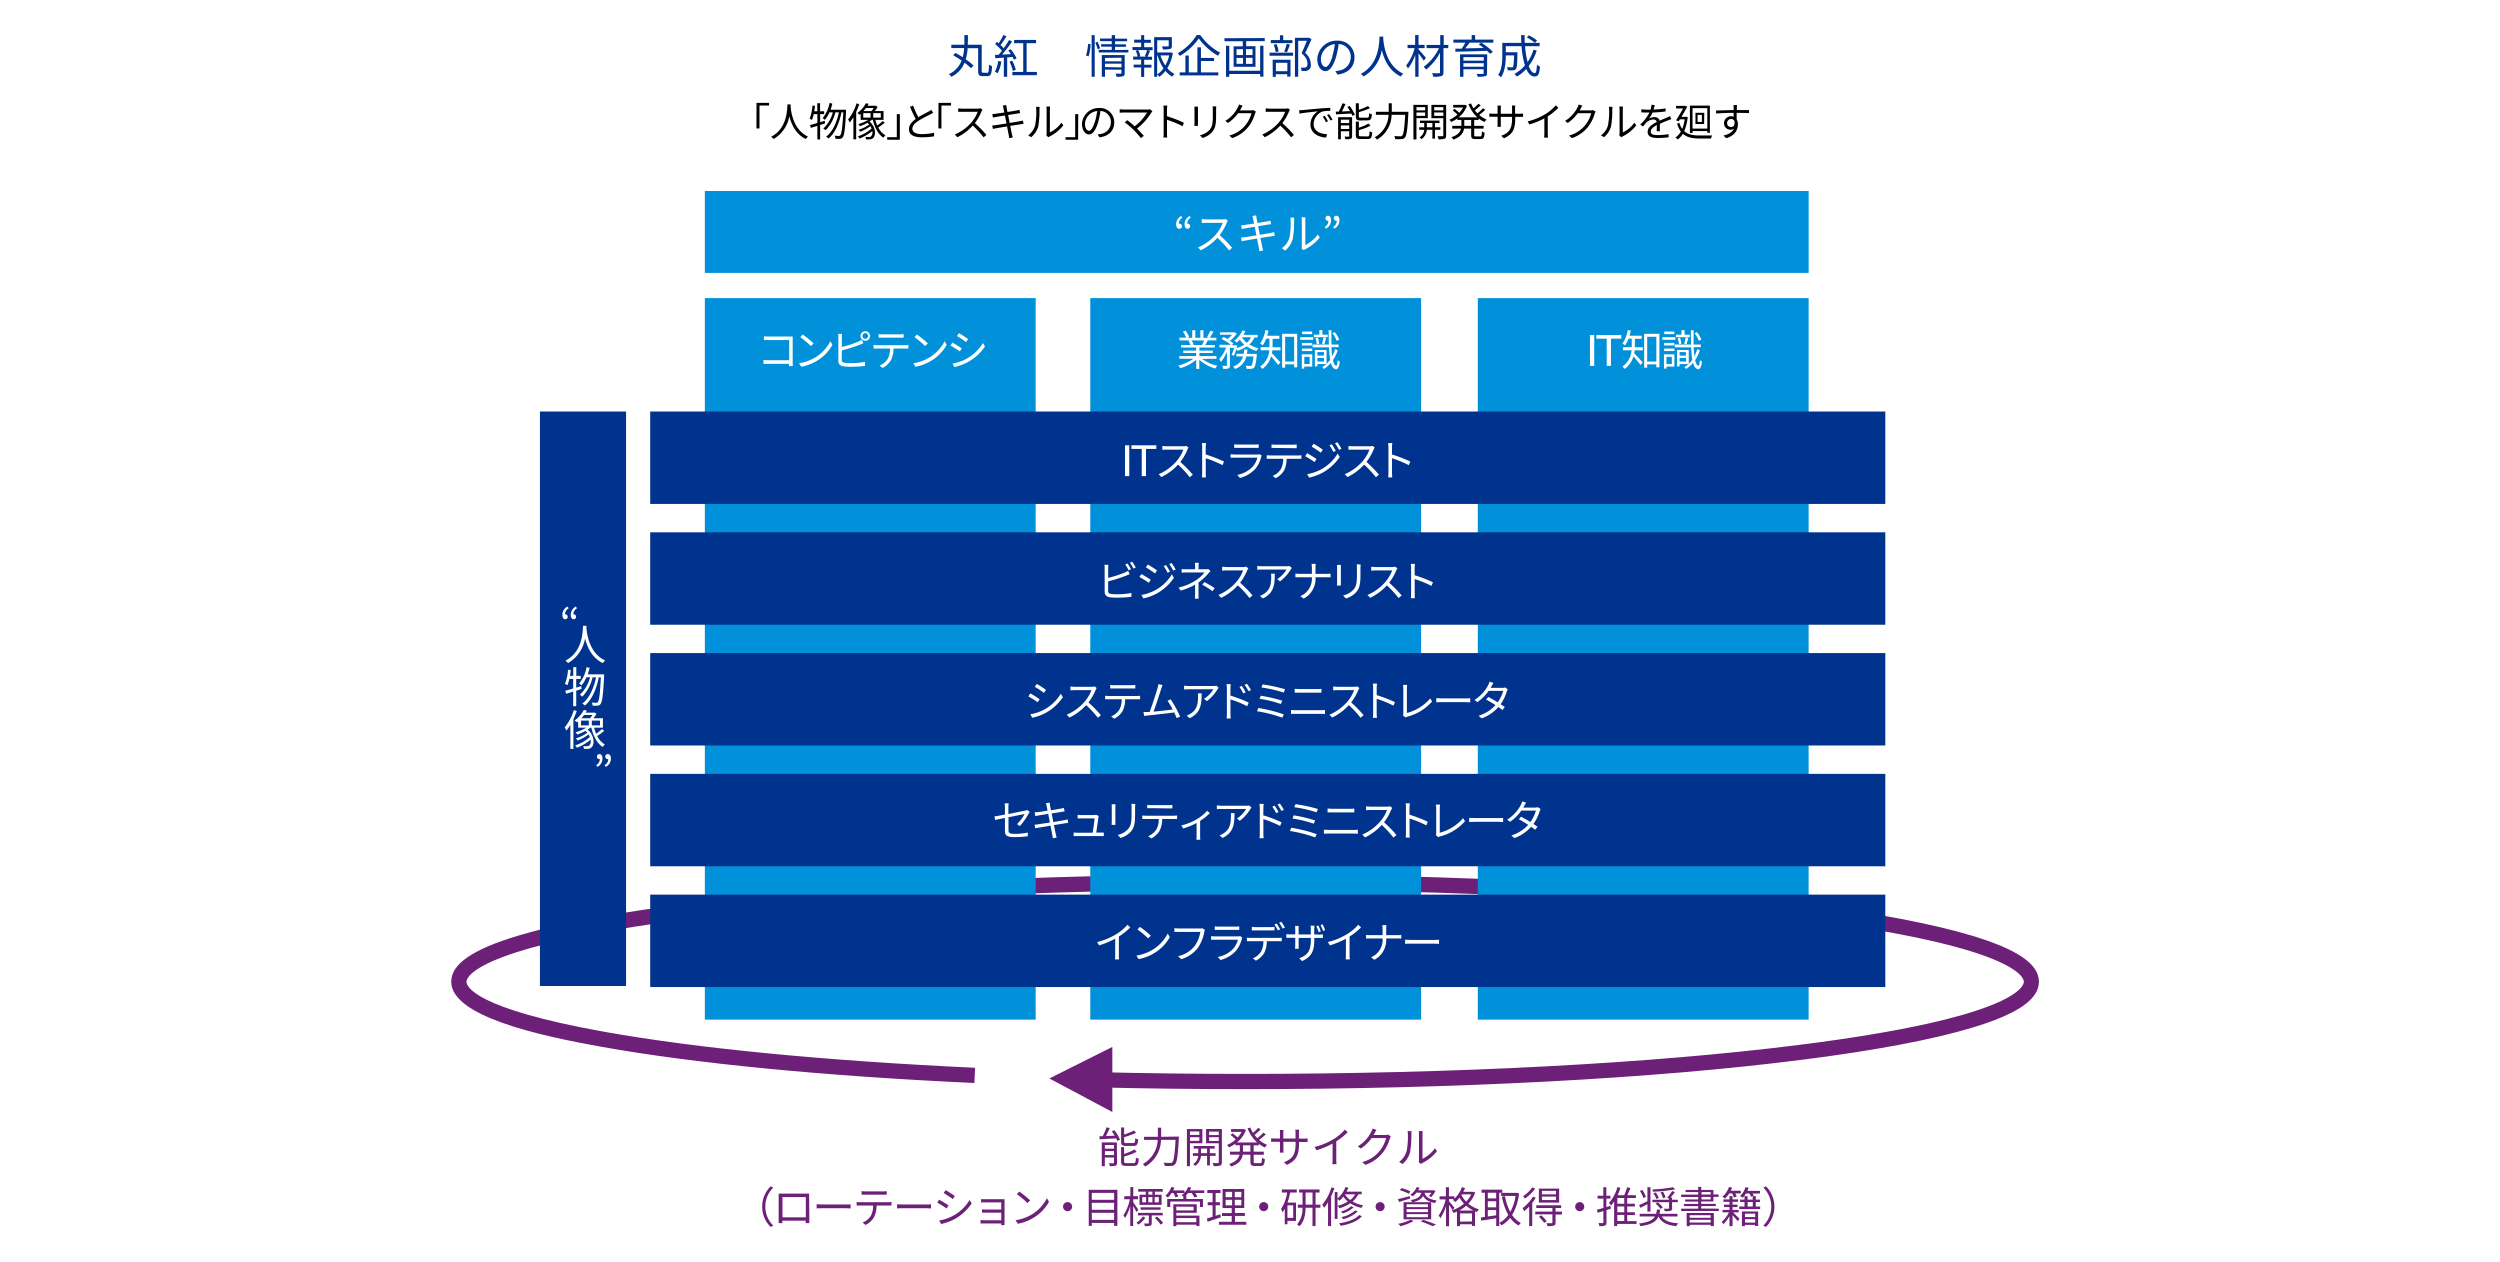 <svg xmlns="http://www.w3.org/2000/svg" width="820" height="414.01" viewBox="0 0 820 414.01"><defs><style>.cls-1{fill:#fff;}.cls-2{fill:#6d2077;}.cls-3{fill:#0091da;}.cls-4{fill:#00338d;}</style></defs><g id="レイヤー_2" data-name="レイヤー 2"><g id="レイヤー_1-2" data-name="レイヤー 1"><rect class="cls-1" width="820" height="414.01"/></g><g id="レイヤー_3" data-name="レイヤー 3"><path class="cls-2" d="M408.42,357.24c-16.64,0-33.29-.2-49.49-.6l.13-5c16.15.4,32.76.6,49.36.6,68.79,0,133.44-3.39,182.05-9.56,71.3-9,73.36-19.49,73.36-20.65s-2.06-11.6-73.36-20.65c-48.61-6.16-113.26-9.56-182-9.56s-133.44,3.4-182,9.56C155.08,310.43,153,320.87,153,322c0,1.4,2.19,8.75,45.51,16.48,30.35,5.41,72.3,9.47,121.32,11.75l-.23,5c-49.23-2.28-91.41-6.37-122-11.82C176.35,339.63,148,333.27,148,322c0-5.81,7-10.61,22-15.12,13.12-3.94,31.85-7.46,55.67-10.49,48.81-6.19,113.69-9.6,182.68-9.6s133.87,3.41,182.68,9.6c23.82,3,42.56,6.55,55.68,10.49,15,4.51,22.05,9.31,22.05,15.12s-7,10.62-22.05,15.13c-13.12,3.93-31.86,7.46-55.68,10.48C542.29,353.83,477.41,357.24,408.42,357.24Z"/><polygon class="cls-2" points="364.85 343.39 364.85 364.75 344.18 353.73 364.85 343.39"/><rect class="cls-3" x="231.19" y="97.78" width="108.51" height="236.66"/><rect class="cls-3" x="357.61" y="97.78" width="108.51" height="236.66"/><rect class="cls-3" x="484.72" y="97.78" width="108.51" height="236.66"/><rect class="cls-3" x="231.19" y="62.64" width="362.05" height="26.87"/><rect class="cls-4" x="177.1" y="134.98" width="28.25" height="188.43"/><rect class="cls-4" x="213.27" y="134.98" width="405.11" height="30.31"/><rect class="cls-4" x="213.27" y="174.6" width="405.11" height="30.31"/><rect class="cls-4" x="213.27" y="214.21" width="405.11" height="30.31"/><rect class="cls-4" x="213.27" y="253.83" width="405.11" height="30.31"/><rect class="cls-4" x="213.27" y="293.44" width="405.11" height="30.31"/><path class="cls-4" d="M323.81,23.88c.45,0,.53-.47.57-2.7a3.59,3.59,0,0,0,1,.51c-.09,2.5-.36,3.28-1.5,3.28h-1.59c-1.1,0-1.46-.37-1.46-1.75V15.81h-3.43a19.15,19.15,0,0,1-.63,3.67,20.57,20.57,0,0,1,2.55,2l-.84.9a17,17,0,0,0-2.12-1.81,8.68,8.68,0,0,1-4.33,4.62,3.49,3.49,0,0,0-.81-.87,7.94,7.94,0,0,0,4.18-4.46c-.91-.63-1.89-1.24-2.77-1.74l.76-.76c.75.4,1.58.88,2.37,1.41a15.52,15.52,0,0,0,.48-3h-4.21v-1.1h4.29c0-1.05,0-2.11,0-3.15h1.16c0,1,0,2.1-.06,3.15H322v8.52c0,.56.07.65.48.65Z"/><path class="cls-4" d="M328.45,20.19a13.36,13.36,0,0,1-1.2,3.84,5.11,5.11,0,0,0-.93-.48A10.65,10.65,0,0,0,327.41,20Zm1.9-1.35V25.2h-1.09V18.91c-1,.08-2,.14-2.78.18L326.35,18l1.2-.05c.34-.38.72-.83,1.09-1.3a15.4,15.4,0,0,0-2.23-2.18l.57-.74c.19.15.39.3.58.47a20.61,20.61,0,0,0,1.56-2.73l1,.42a30.28,30.28,0,0,1-1.94,2.89,11,11,0,0,1,1,1.07,27.07,27.07,0,0,0,1.8-2.73l1,.49a47,47,0,0,1-3.3,4.29l2.87-.15c-.27-.42-.56-.84-.84-1.2l.81-.42a15.66,15.66,0,0,1,1.92,3l-.87.48a7.45,7.45,0,0,0-.47-.94Zm1.86,4.44a14.52,14.52,0,0,0-1.09-3.06l.91-.32a15,15,0,0,1,1.16,3Zm7.89.31v1.07h-8.05V23.59h3.57V14.16h-3V13.09h7.21v1.07h-3.1v9.43Z"/><path class="cls-4" d="M356.21,18.21a18.2,18.2,0,0,0,.69-3.83l.83.11a18.56,18.56,0,0,1-.65,4Zm1.85-6.69h1V25.2h-1ZM360,13.71a11.86,11.86,0,0,1,.82,2.1l-.78.39a12.87,12.87,0,0,0-.78-2.21Zm10.11,2.64v.85h-9.74v-.85h4.28V15.3h-3.48v-.81h3.48v-1h-3.83v-.85h3.83V11.52h1.09v1.17h3.95v.85h-3.95v1h3.57v.81h-3.57v1.05ZM368.9,24c0,.57-.12.86-.54,1a6.41,6.41,0,0,1-2.14.17,4.7,4.7,0,0,0-.32-1c.75,0,1.47,0,1.65,0s.29-.06.29-.25V22.86h-5.4V25.2h-1.05V18.06h7.51Zm-6.46-5v1.12h5.4V18.93Zm5.4,3.1V20.89h-5.4V22Z"/><path class="cls-4" d="M375.29,15.49h2.76v1h-1.56l.72.2c-.27.69-.57,1.41-.82,1.93h1.49v1h-2.59v1.62h2.39v.94h-2.39v3.05h-1V22.12h-2.46v-.94h2.46V19.56h-2.62v-1h1.47a8,8,0,0,0-.63-1.93l.74-.2h-1.79v-1h2.83V14H372v-1h2.29V11.53h1v1.52h2.19v1h-2.19Zm.23,2.93a15.94,15.94,0,0,0,.73-2h-2.92a7.46,7.46,0,0,1,.69,2l-.53.15h2.6Zm9.18-1a13.89,13.89,0,0,1-1.82,4.93,7.66,7.66,0,0,0,2.37,1.91,4.76,4.76,0,0,0-.76.9,8.33,8.33,0,0,1-2.22-1.91,9,9,0,0,1-2,1.94,3.77,3.77,0,0,0-.71-.74v.72h-1v-13h5.81v2.88c0,.56-.1.86-.58,1a8.8,8.8,0,0,1-2.34.17,3.72,3.72,0,0,0-.35-1c.93,0,1.71,0,1.94,0s.3-.06.3-.24V13.21h-3.77v4h4.26l.2-.05Zm-5.15,7a7.9,7.9,0,0,0,2.07-2,14.8,14.8,0,0,1-1.93-4.24h-.14Zm1.08-6.25a13.47,13.47,0,0,0,1.58,3.31,12.58,12.58,0,0,0,1.29-3.31Z"/><path class="cls-4" d="M393.68,11.47a18.81,18.81,0,0,0,6.54,5.82,6.75,6.75,0,0,0-.73,1,20.61,20.61,0,0,1-6.3-5.68A19.56,19.56,0,0,1,387,18.34a4,4,0,0,0-.71-.87,17.75,17.75,0,0,0,6.26-6Zm.23,12.27h5.7v1H386.93v-1h1.88V18.22h1.11v5.52h2.83V15.52h1.16V19h4.3v1h-4.3Z"/><path class="cls-4" d="M414.83,12.49v1h-6.09v1.66h3.06V21.9h-7.17V15.19h3V13.53h-6v-1ZM413.33,15h1.08V25.15h-1.08v-.88H403.21v.93h-1.08V15h1.08V23.2h10.12Zm-7.75,3.06h2.13V16.14h-2.13Zm0,2.86h2.13V19h-2.13Zm5.25-4.81h-2.15v1.95h2.15Zm0,2.85h-2.15v2h2.15Z"/><path class="cls-4" d="M416.42,17.28h7.71v1h-7.71Zm7.5-3.14h-7.1v-1h3V11.56h1.07v1.61h3Zm-6.49,5.46h5.86v5.52h-1.08v-.79h-3.75v.88h-1Zm1-2.5a10.81,10.81,0,0,0-.66-2.43l.93-.2a9.37,9.37,0,0,1,.69,2.4Zm.07,3.49v2.76h3.75V20.59Zm2.72-3.67a21.14,21.14,0,0,0,.84-2.55l1.05.25c-.32.87-.68,1.86-1,2.52Zm8.95-4.05c-.61,1.41-1.38,3.13-2.08,4.5A4.86,4.86,0,0,1,429.94,21a1.85,1.85,0,0,1-1.71,2.28,11.14,11.14,0,0,1-1.31,0,2.55,2.55,0,0,0-.31-1.11,10,10,0,0,0,1.18,0,1.53,1.53,0,0,0,.65-.17c.31-.19.4-.64.4-1.18,0-.95-.42-2.06-1.93-3.36.61-1.26,1.27-2.88,1.74-4.08h-2.84V25.2h-1.07V12.39h4.4l.18-.05Z"/><path class="cls-4" d="M438,23.32a8.62,8.62,0,0,0,1.27-.18,4.45,4.45,0,0,0,3.77-4.39,4.13,4.13,0,0,0-3.95-4.31,31.59,31.59,0,0,1-.88,4.28c-.92,3-2.1,4.62-3.48,4.62s-2.66-1.53-2.66-4a6.34,6.34,0,0,1,6.51-6,5.39,5.39,0,0,1,5.7,5.46c0,3.12-2.05,5.2-5.59,5.67Zm-1-4.86a24,24,0,0,0,.83-4,5.18,5.18,0,0,0-4.59,4.8c0,1.87.87,2.7,1.51,2.7S436.3,21,437.06,18.46Z"/><path class="cls-4" d="M453.71,12c0,.19,0,.43,0,.69.14,2,.95,8.91,6.59,11.49a3.37,3.37,0,0,0-.83.91c-3.87-1.83-5.52-5.67-6.24-8.67a12.4,12.4,0,0,1-6,8.67,3.89,3.89,0,0,0-.9-.85C452.38,21.1,452.38,14,452.48,12Z"/><path class="cls-4" d="M467,19.92c-.33-.54-1.11-1.59-1.72-2.4v7.66H464.2V18a15.42,15.42,0,0,1-2.39,4.49,4.79,4.79,0,0,0-.61-1A15,15,0,0,0,464,15.78h-2.32V14.71h2.49V11.5h1.11v3.21h2v1.07h-2v.39c.55.6,2.05,2.35,2.43,2.79Zm8-4.13h-1.54v7.89c0,.77-.2,1.11-.69,1.28a8.91,8.91,0,0,1-2.64.22,4.9,4.9,0,0,0-.41-1.14c1,0,1.94,0,2.22,0s.38-.09.38-.36V17.31a18.41,18.41,0,0,1-4.55,5.52,4.52,4.52,0,0,0-.79-.9A16.55,16.55,0,0,0,472,15.79h-4.08V14.73h4.47v-3.2h1.14v3.2h1.54Z"/><path class="cls-4" d="M489.8,14h-3.91a22.16,22.16,0,0,1,3.78,3l-.93.66a12.24,12.24,0,0,0-1-1c-3.77.15-7.76.26-10.38.3l0-1,2.07,0A17.13,17.13,0,0,0,480.62,14h-3.91V13h6V11.5h1.13V13h6ZM487.75,24c0,.6-.15.89-.62,1a9.56,9.56,0,0,1-2.44.17,4.74,4.74,0,0,0-.36-.92c.87,0,1.74,0,2,0s.3-.08.3-.29V22.72H480V25.2h-1.11V17.82h8.91ZM480,18.75V19.9h6.67V18.75Zm6.67,3.13V20.73H480v1.15ZM482.05,14c-.45.62-1,1.28-1.47,1.86l6.06-.12c-.54-.42-1.11-.84-1.64-1.18l.84-.56Z"/><path class="cls-4" d="M504.05,16.59a16.92,16.92,0,0,1-2.64,5.07c.56,1.47,1.25,2.32,2,2.32.42,0,.6-.78.71-2.77a2.66,2.66,0,0,0,1,.6c-.21,2.55-.62,3.28-1.76,3.28s-2.05-.91-2.74-2.46a13.26,13.26,0,0,1-3.09,2.49,7.27,7.27,0,0,0-.81-.88,12,12,0,0,0,3.45-2.78,29.73,29.73,0,0,1-1.1-6.31h-5.17v2h3.82v.48c-.07,3.36-.16,4.62-.48,5a1.15,1.15,0,0,1-.9.43,17.21,17.21,0,0,1-1.78,0,2.43,2.43,0,0,0-.32-1.05c.69.06,1.34.08,1.59.08s.36,0,.45-.17.29-1.17.35-3.75h-2.73v.12c0,2.1-.23,5.12-1.58,7.07a3.93,3.93,0,0,0-.93-.75c1.23-1.83,1.37-4.4,1.37-6.33V14.05H499c-.06-.82-.07-1.66-.09-2.52h1.16c0,.87,0,1.71.06,2.52H505v1.1h-4.77a26.59,26.59,0,0,0,.83,5.2,14.86,14.86,0,0,0,1.92-4.05Zm-2.59-5a13.62,13.62,0,0,1,2.68,1.71l-.69.76a15.79,15.79,0,0,0-2.65-1.8Z"/><path class="cls-1" d="M387.83,71.43a2.2,2.2,0,0,0-1.19,1.95.34.34,0,0,1,.14,0,.83.83,0,1,1,0,1.65c-.61,0-1-.51-1-1.41a3,3,0,0,1,1.67-2.77Zm2.74,0a2.2,2.2,0,0,0-1.17,1.95.3.3,0,0,1,.14,0,.77.77,0,0,1,.81.8.78.78,0,0,1-.81.85c-.62,0-1-.51-1-1.41a3,3,0,0,1,1.66-2.77Z"/><path class="cls-1" d="M402.75,72.39a4.73,4.73,0,0,0-.35.62,17.35,17.35,0,0,1-2.35,4.1,40.38,40.38,0,0,1,4.09,4.17l-1,.86A31.56,31.56,0,0,0,399.31,78a17.83,17.83,0,0,1-5.46,4.09l-.89-.94A16,16,0,0,0,398.72,77a12.53,12.53,0,0,0,2.33-3.89h-5.46c-.49,0-1.26,0-1.42.07V71.87c.2,0,1,.1,1.42.1H401a3.76,3.76,0,0,0,1.05-.12Z"/><path class="cls-1" d="M418.13,77.33c-.3,0-.75.1-1.26.19l-3.45.54c.28,1.37.51,2.49.58,2.82s.21.88.33,1.27l-1.27.24c-.07-.48-.11-.9-.21-1.32l-.55-2.83c-1.58.27-3.08.52-3.76.65a11,11,0,0,0-1.24.25l-.25-1.22c.33,0,.87-.07,1.24-.12l3.82-.59-.56-2.82c-1.33.21-2.55.41-3.08.51a9.29,9.29,0,0,0-1.14.24l-.24-1.26c.35,0,.72,0,1.17-.1s1.76-.24,3.08-.45c-.16-.76-.26-1.3-.3-1.47a6.45,6.45,0,0,0-.26-1l1.26-.23c0,.27.08.66.12,1,0,.15.13.73.3,1.51,1.35-.22,2.64-.43,3.23-.54a8,8,0,0,0,1-.24l.24,1.17-1,.14-3.27.52.56,2.82,3.46-.59c.53-.11.92-.2,1.22-.28Z"/><path class="cls-1" d="M420.48,81.39A6.67,6.67,0,0,0,422.92,78a25.43,25.43,0,0,0,.41-5.63,5.67,5.67,0,0,0-.09-1h1.28c0,.17-.06.59-.06,1a30.49,30.49,0,0,1-.44,6,7.64,7.64,0,0,1-2.49,3.83Zm6.41.07a3.08,3.08,0,0,0,.1-.78V72.29a5.75,5.75,0,0,0-.09-1h1.29c0,.11-.05.5-.05,1v8.08a10.66,10.66,0,0,0,4.07-3.44l.67.95a14,14,0,0,1-4.77,3.88,2.85,2.85,0,0,0-.48.32Z"/><path class="cls-1" d="M434.54,74.41a2.22,2.22,0,0,0,1.17-2h-.14a.77.77,0,0,1-.81-.79.79.79,0,0,1,.81-.86c.62,0,1,.52,1,1.42A3,3,0,0,1,434.9,75Zm2.74,0a2.22,2.22,0,0,0,1.19-2h-.14a.78.78,0,0,1-.83-.79.8.8,0,0,1,.83-.86c.61,0,1,.52,1,1.42A3,3,0,0,1,437.64,75Z"/><path class="cls-1" d="M394.32,117.74a12.87,12.87,0,0,0,5,2.21,3.72,3.72,0,0,0-.7.93,13.34,13.34,0,0,1-5.26-2.87v3h-1v-3a14.06,14.06,0,0,1-5.22,2.75,5,5,0,0,0-.67-.88,13.49,13.49,0,0,0,4.94-2.21H386.8v-.88h5.53v-1h-4.21V115h4.21v-1h-4.91v-.85h3.05a5.63,5.63,0,0,0-.68-1.4l.49-.1h-3.42v-.89h2.22a10.52,10.52,0,0,0-1.1-2l.88-.3a9.49,9.49,0,0,1,1.19,2.06l-.71.27h1.72v-2.48h1v2.48h1.66v-2.48h1v2.48h1.7l-.52-.17a16.25,16.25,0,0,0,1.06-2.13l1.07.28a23.25,23.25,0,0,1-1.24,2h2.17v.89h-2.8c-.28.53-.58,1.08-.86,1.5h3.17V114h-5.06v1h4.38v.79h-4.38v1H399v.88Zm-3.49-6.09a5.6,5.6,0,0,1,.71,1.4l-.45.1h3.29l-.14,0a13.2,13.2,0,0,0,.71-1.46Z"/><path class="cls-1" d="M404,116.34a14,14,0,0,0,.76-2.25h-1.35v5.76c0,.54-.11.82-.46,1a5.51,5.51,0,0,1-1.75.15,3.8,3.8,0,0,0-.32-1h1.33c.17,0,.22,0,.22-.21v-4.49a11.24,11.24,0,0,1-2,3.45,5.16,5.16,0,0,0-.55-1,10.57,10.57,0,0,0,2.26-3.75H400v-.91h3.75a14.09,14.09,0,0,0-3.1-1.88l.64-.67c.43.18.91.41,1.36.64a9.61,9.61,0,0,0,1.47-1.38h-4V109h4.7l.18,0,.67.42a10.31,10.31,0,0,1-2.28,2.39,8.24,8.24,0,0,1,1.18.84l-.53.6h1l.16-.06.63.23c-.07.23-.14.48-.21.74a9.49,9.49,0,0,0,2.5-1.08,8.07,8.07,0,0,1-1.44-1.71,10.37,10.37,0,0,1-1,1,7.09,7.09,0,0,0-.85-.6,8.59,8.59,0,0,0,2.66-3.41l1,.26a10.83,10.83,0,0,1-.64,1.21h4.65v.88h-1.08A6.51,6.51,0,0,1,409.8,113a9.32,9.32,0,0,0,3,1.22,4.47,4.47,0,0,0-.66.89,9.89,9.89,0,0,1-3.18-1.48,11.13,11.13,0,0,1-3.05,1.43,4.65,4.65,0,0,0-.38-.55,12,12,0,0,1-.83,2.18Zm8.22-.25s0,.28,0,.45c-.25,2.6-.52,3.66-.92,4.07a1.28,1.28,0,0,1-.87.36,13.69,13.69,0,0,1-1.56,0,2.5,2.5,0,0,0-.28-1c.61.06,1.17.07,1.39.07a.63.63,0,0,0,.48-.13c.26-.27.47-1.06.68-3h-2.35a5.68,5.68,0,0,1-3.71,4.1,3.43,3.43,0,0,0-.62-.8,4.77,4.77,0,0,0,3.25-3.3h-2.18v-.87h2.41c.08-.45.14-.91.18-1.39h1.05a12.24,12.24,0,0,1-.2,1.39Zm-4.85-5.46a6.15,6.15,0,0,0,1.59,1.8,5.24,5.24,0,0,0,1.35-1.8Z"/><path class="cls-1" d="M417.41,113.43c0,.14,0,.31,0,.48H420v1h-2.69a7.62,7.62,0,0,1-.14.94c.66.65,2.36,2.55,2.79,3l-.7.89c-.48-.69-1.57-2-2.32-2.86a7.64,7.64,0,0,1-2.9,4.13,3.55,3.55,0,0,0-.73-.77,7,7,0,0,0,3-5.36h-2.82v-1h2.89v-2.79h-1.07a10.28,10.28,0,0,1-1.13,2.2,5.19,5.19,0,0,0-.85-.6,11.25,11.25,0,0,0,1.73-4.44l1,.19a15.84,15.84,0,0,1-.43,1.68h4v1h-2.22Zm8.07-3.94v11h-1v-1h-2.95v1.11h-1V109.49Zm-1,9.09v-8.11h-2.95v8.11Z"/><path class="cls-1" d="M430.73,111.45h-4.29v-.85h4.29Zm-.32,8.8H427.8v.65H427v-4.68h3.43Zm0-6.93H427v-.83h3.37Zm-3.37,1h3.37v.84H427Zm3.34-4.73h-3.29v-.84h3.29Zm-2.56,7.46v2.34h1.75v-2.34Zm10.94-2.16a11.71,11.71,0,0,1-1.54,3.22c.25,1.15.6,1.81,1.07,1.85.24,0,.41-.71.49-1.86a3.28,3.28,0,0,0,.68.55c-.26,1.91-.72,2.46-1.19,2.45-.83-.05-1.38-.79-1.74-2.09a10,10,0,0,1-2.28,2,4.11,4.11,0,0,0-.59-.59,8.47,8.47,0,0,0,1.39-1H432.1v.76h-.82v-5.39h3.83v4.54a10,10,0,0,0,1.18-1.31,32.15,32.15,0,0,1-.38-4.1h-5.38V113h5.34c-.05-1.43-.06-3-.07-4.7h.91c0,1.72,0,3.3,0,4.7h2.36v.87h-2.33c0,1.12.11,2.12.22,3a11.86,11.86,0,0,0,.94-2.36Zm-3.28-4.28h-4.55v-.83h1.82v-1.51h1v1.51h1.76Zm-3.6,2.32a7,7,0,0,0-.39-2l.76-.17a7.26,7.26,0,0,1,.43,2Zm.24,2.56v1.15h2.13v-1.15Zm2.13,3.1v-1.19H432.1v1.19Zm-.63-5.81a14.51,14.51,0,0,0,.47-2.12l.9.19c-.22.73-.43,1.56-.63,2.1Zm4.79-1a8.86,8.86,0,0,0-1.39-2.5l.78-.33a8.93,8.93,0,0,1,1.46,2.46Z"/><path class="cls-1" d="M258.78,120.12c0-.15,0-.45,0-.78H252c-.57,0-1.2,0-1.58,0v-1.26c.36,0,1,.07,1.55.07h6.88v-6.6H252.1c-.52,0-1.2,0-1.54,0v-1.25a13.18,13.18,0,0,0,1.53.08H259l1,0c0,.32,0,.75,0,1.09v7.22c0,.51,0,1.14.06,1.36Z"/><path class="cls-1" d="M267.68,117.07a13.18,13.18,0,0,0,4.68-5.15l.67,1.19a14,14,0,0,1-4.7,5,15.18,15.18,0,0,1-5.5,2.18l-.75-1.15A14.49,14.49,0,0,0,267.68,117.07Zm-.82-4.44-.88.88a29.55,29.55,0,0,0-3.49-2.92l.8-.86A32.2,32.2,0,0,1,266.86,112.63Z"/><path class="cls-1" d="M276.1,118c0,.72.3.9,1,1a13.5,13.5,0,0,0,1.85.11,22.74,22.74,0,0,0,4.79-.45V120a37.61,37.61,0,0,1-4.84.3,14.39,14.39,0,0,1-2.24-.14c-1.08-.2-1.68-.69-1.68-1.82v-7.7a6.19,6.19,0,0,0-.09-1.14h1.3a10,10,0,0,0-.07,1.14v3.16a35.6,35.6,0,0,0,5.32-1.71,9,9,0,0,0,1.24-.63l.49,1.13c-.4.16-.9.39-1.32.54a54.06,54.06,0,0,1-5.73,1.82Zm9.29-7.8a1.57,1.57,0,1,1-1.57-1.56A1.58,1.58,0,0,1,285.39,110.22Zm-.65,0a.93.93,0,1,0-.92.93A.93.93,0,0,0,284.74,110.22Z"/><path class="cls-1" d="M296.87,113.22a8.29,8.29,0,0,0,1.09-.07v1.16l-1.09,0h-3.8a8.56,8.56,0,0,1-.83,3.82,6.67,6.67,0,0,1-2.76,2.55l-1-.75a5.79,5.79,0,0,0,2.64-2.15,6.7,6.7,0,0,0,.81-3.47h-4.18c-.44,0-.84,0-1.22,0v-1.16a11.47,11.47,0,0,0,1.22.07Zm-7.43-2.47c-.46,0-.92,0-1.27,0v-1.16a12.13,12.13,0,0,0,1.25.08h5.68a11.62,11.62,0,0,0,1.3-.08v1.16c-.41,0-.9,0-1.3,0Z"/><path class="cls-1" d="M305.15,117.07a13.22,13.22,0,0,0,4.67-5.15l.68,1.19a14,14,0,0,1-4.71,5,15.1,15.1,0,0,1-5.5,2.18l-.74-1.15A14.49,14.49,0,0,0,305.15,117.07Zm-.83-4.44-.88.88a29.55,29.55,0,0,0-3.49-2.92l.8-.86A30.45,30.45,0,0,1,304.32,112.63Z"/><path class="cls-1" d="M315.47,114.28l-.64,1a31.09,31.09,0,0,0-3.05-1.91l.61-1C313.23,112.84,314.86,113.83,315.47,114.28Zm1.63,3.34a14.23,14.23,0,0,0,5.3-5.13l.68,1.15a16.58,16.58,0,0,1-5.38,5,17.64,17.64,0,0,1-4.65,1.74l-.64-1.15A15,15,0,0,0,317.1,117.62Zm.44-6.4-.65,1c-.68-.51-2.19-1.51-3-2l.63-.94C315.33,109.7,316.94,110.77,317.54,111.22Z"/><path class="cls-1" d="M369,146.06h1.4v10.11H369Z"/><path class="cls-1" d="M374.49,156.17v-8.92H371.1v-1.19h8.18v1.19h-3.39v8.92Z"/><path class="cls-1" d="M389.86,146.8a3.77,3.77,0,0,0-.36.62,17.35,17.35,0,0,1-2.35,4.1,40.38,40.38,0,0,1,4.09,4.17l-1,.85a32.16,32.16,0,0,0-3.85-4.15,17.65,17.65,0,0,1-5.46,4.08l-.89-.93a16.09,16.09,0,0,0,5.76-4.16,12.45,12.45,0,0,0,2.33-3.89h-5.46c-.49,0-1.26,0-1.42.07v-1.28c.2,0,1,.1,1.42.1h5.4a3.69,3.69,0,0,0,1.05-.13Z"/><path class="cls-1" d="M401,152.57a36.33,36.33,0,0,0-5.51-2.26l0,4.62c0,.45,0,1.19.08,1.66h-1.34c.05-.45.08-1.14.08-1.66v-8.14a9.23,9.23,0,0,0-.11-1.46h1.37c0,.43-.1,1-.1,1.46v2.28a45.48,45.48,0,0,1,6,2.31Z"/><path class="cls-1" d="M413.87,149.43a2.71,2.71,0,0,0-.18.41,9.72,9.72,0,0,1-2,4,10.22,10.22,0,0,1-5,2.93l-.86-1a9.44,9.44,0,0,0,4.92-2.57,7,7,0,0,0,1.67-3.09h-7.43c-.34,0-.87,0-1.36,0V149c.5,0,1,.08,1.36.08h7.37a1.9,1.9,0,0,0,.77-.11Zm-9.06-3.69a9.86,9.86,0,0,0,1.26.07h5.51a9.71,9.71,0,0,0,1.27-.07v1.16c-.34,0-.81,0-1.29,0h-5.49c-.43,0-.88,0-1.26,0Z"/><path class="cls-1" d="M425.77,149.39a6.87,6.87,0,0,0,1.09-.07v1.16l-1.09,0H422a8.47,8.47,0,0,1-.82,3.83,6.78,6.78,0,0,1-2.76,2.54l-1-.75a5.81,5.81,0,0,0,2.65-2.14,6.74,6.74,0,0,0,.81-3.48h-4.18c-.44,0-.84,0-1.22,0v-1.16a11.47,11.47,0,0,0,1.22.07Zm-7.43-2.46c-.46,0-.93,0-1.28,0v-1.16a12.52,12.52,0,0,0,1.26.08H424a11.66,11.66,0,0,0,1.31-.08V147c-.41,0-.9,0-1.31,0Z"/><path class="cls-1" d="M431.82,150.55l-.64,1a33.53,33.53,0,0,0-3.07-1.92l.63-1C429.57,149.11,431.2,150.12,431.82,150.55Zm1.62,3.35a14.28,14.28,0,0,0,5.31-5.14l.67,1.16a16.5,16.5,0,0,1-5.39,5,16.74,16.74,0,0,1-4.63,1.74l-.65-1.14A15,15,0,0,0,433.44,153.9Zm.45-6.41-.66,1c-.67-.52-2.19-1.52-3-2l.63-.94C431.68,146,433.29,147.05,433.89,147.49Zm4.24.4-.79.37a13.92,13.92,0,0,0-1.28-2.2l.77-.34A20.74,20.74,0,0,1,438.13,147.89Zm1.88-.7-.8.37a16.51,16.51,0,0,0-1.33-2.17l.79-.34A22,22,0,0,1,440,147.19Z"/><path class="cls-1" d="M450.91,146.8a3.8,3.8,0,0,0-.35.62,18.08,18.08,0,0,1-2.35,4.1,40.2,40.2,0,0,1,4.08,4.17l-1,.85a32.28,32.28,0,0,0-3.86-4.15,17.41,17.41,0,0,1-5.46,4.08l-.89-.93a16.22,16.22,0,0,0,5.77-4.16,12.6,12.6,0,0,0,2.32-3.89h-5.46c-.49,0-1.26,0-1.41.07v-1.28c.19,0,1,.1,1.41.1h5.4a3.77,3.77,0,0,0,1.06-.13Z"/><path class="cls-1" d="M462.08,152.57a36.22,36.22,0,0,0-5.5-2.26v4.62a15.67,15.67,0,0,0,.09,1.66h-1.35a14.46,14.46,0,0,0,.09-1.66v-8.14a9.23,9.23,0,0,0-.11-1.46h1.37a14.52,14.52,0,0,0-.1,1.46v2.28a46,46,0,0,1,6,2.31Z"/><path class="cls-1" d="M363.46,193.81c0,.71.3.89,1,1a13.4,13.4,0,0,0,1.85.11,23.53,23.53,0,0,0,4.79-.44v1.27a39.66,39.66,0,0,1-4.85.29,14.56,14.56,0,0,1-2.24-.14c-1.07-.19-1.68-.68-1.68-1.82v-7.7a6.08,6.08,0,0,0-.08-1.13h1.3a9.64,9.64,0,0,0-.07,1.13v3.17a38.5,38.5,0,0,0,5.32-1.71,8.37,8.37,0,0,0,1.23-.63l.49,1.12c-.39.17-.89.39-1.31.55a54.06,54.06,0,0,1-5.73,1.82Zm6.75-6.74a17.18,17.18,0,0,0-1.13-1.94l.74-.31a20.82,20.82,0,0,1,1.15,1.9Zm1.15-2.83a19.62,19.62,0,0,1,1.17,1.91l-.75.35a14.73,14.73,0,0,0-1.16-1.93Z"/><path class="cls-1" d="M377.44,190.17l-.64,1a29.68,29.68,0,0,0-3.07-1.92l.63-.95C375.19,188.72,376.83,189.73,377.44,190.17Zm1.62,3.34a14.21,14.21,0,0,0,5.31-5.14l.67,1.17a16.38,16.38,0,0,1-5.39,5,16.74,16.74,0,0,1-4.63,1.74l-.64-1.13A15.17,15.17,0,0,0,379.06,193.51Zm.45-6.41-.66,1c-.67-.52-2.19-1.53-3-2l.63-.93C377.3,185.59,378.91,186.67,379.51,187.1Zm4.24.41-.79.36a14.38,14.38,0,0,0-1.28-2.2l.77-.33A19.75,19.75,0,0,1,383.75,187.51Zm1.88-.7-.8.36A16.11,16.11,0,0,0,383.5,185l.79-.34A19.43,19.43,0,0,1,385.63,186.81Z"/><path class="cls-1" d="M397.05,187.31c-.25.27-.56.59-.78.84a17.23,17.23,0,0,1-3.16,2.91c0,1.15,0,2.83,0,3.77,0,.49,0,1.1.07,1.54h-1.27a14.65,14.65,0,0,0,.08-1.54c0-.81,0-2.1,0-3.05a22.6,22.6,0,0,1-4.74,1.94l-.67-1a17.53,17.53,0,0,0,5.67-2.38,11.94,11.94,0,0,0,2.84-2.57h-5.81c-.49,0-1.28,0-1.7.06v-1.18a15.38,15.38,0,0,0,1.69.07H392v-.89a7.7,7.7,0,0,0-.08-1.23h1.29a7.63,7.63,0,0,0-.09,1.23v.89h2.31a3.42,3.42,0,0,0,.89-.08Zm-2,3.61a36.3,36.3,0,0,1,3.37,2l-.73,1a25.57,25.57,0,0,0-3.37-2.15Z"/><path class="cls-1" d="M409.46,186.41a4.28,4.28,0,0,0-.35.62,18.08,18.08,0,0,1-2.35,4.1,40.2,40.2,0,0,1,4.08,4.17l-1,.86A32.32,32.32,0,0,0,406,192a17.6,17.6,0,0,1-5.46,4.09l-.89-.94a16.1,16.1,0,0,0,5.77-4.16,12.49,12.49,0,0,0,2.32-3.89h-5.46c-.49,0-1.26.06-1.41.07V185.9c.19,0,1,.09,1.41.09h5.4a3.84,3.84,0,0,0,1.06-.12Z"/><path class="cls-1" d="M423.72,186.32c-.1.14-.28.35-.38.5a13.4,13.4,0,0,1-3.49,3.86l-.92-.74a9.44,9.44,0,0,0,3.05-3.13h-8a14.77,14.77,0,0,0-1.6.08v-1.26a13.86,13.86,0,0,0,1.6.11h8a7.2,7.2,0,0,0,1-.08Zm-5.59,1.84c0,3.8-.33,6.36-3.9,8.14l-1-.84a5.38,5.38,0,0,0,1.25-.62c2.17-1.33,2.48-3.33,2.48-5.67a9.08,9.08,0,0,0-.06-1Z"/><path class="cls-1" d="M435.21,188.22a11.44,11.44,0,0,0,1.21-.06v1.19c-.22,0-.8,0-1.23,0h-3.71a7.33,7.33,0,0,1-3.88,7l-1.09-.81a6.26,6.26,0,0,0,3.79-6.19h-4.1c-.53,0-1,0-1.31,0v-1.2c.28,0,.78.07,1.28.07h4.13v-1.89a7.91,7.91,0,0,0-.12-1.39h1.38a13.61,13.61,0,0,0-.08,1.4v1.88Z"/><path class="cls-1" d="M439.8,185.27c0,.26,0,.67,0,1V191c0,.35,0,.81,0,1.06h-1.28c0-.21.05-.65.05-1.07v-4.67c0-.25,0-.74-.05-1Zm6.49-.1c0,.33-.06.74-.06,1.2v2.27c0,3.36-.45,4.47-1.46,5.67a7.49,7.49,0,0,1-3.33,2l-.91-1a6.44,6.44,0,0,0,3.36-1.86c1-1.17,1.18-2.3,1.18-4.95v-2.21c0-.46,0-.87-.07-1.2Z"/><path class="cls-1" d="M458.35,186.41a5.49,5.49,0,0,0-.35.62,17.35,17.35,0,0,1-2.35,4.1,40.38,40.38,0,0,1,4.09,4.17l-1,.86a32.2,32.2,0,0,0-3.85-4.16,17.83,17.83,0,0,1-5.46,4.09l-.9-.94a15.93,15.93,0,0,0,5.77-4.16,12.53,12.53,0,0,0,2.33-3.89h-5.46c-.49,0-1.26.06-1.42.07V185.9c.2,0,1,.09,1.42.09h5.4a3.76,3.76,0,0,0,1.05-.12Z"/><path class="cls-1" d="M469.53,192.18a37.32,37.32,0,0,0-5.51-2.25l0,4.62c0,.45,0,1.19.08,1.65h-1.34c.05-.45.08-1.13.08-1.65V186.4a9.41,9.41,0,0,0-.11-1.46h1.37c0,.44-.1,1-.1,1.46v2.28a45.48,45.48,0,0,1,6,2.31Z"/><path class="cls-1" d="M341,229.34l-.64,1a33.14,33.14,0,0,0-3.05-1.92l.61-1A34.64,34.64,0,0,1,341,229.34Zm1.63,3.33a14.39,14.39,0,0,0,5.31-5.12l.67,1.15a16.48,16.48,0,0,1-5.38,5,17.25,17.25,0,0,1-4.65,1.73l-.64-1.14A15.06,15.06,0,0,0,342.63,232.67Zm.45-6.4-.66,1a35.69,35.69,0,0,0-3-2l.63-.94C340.87,224.76,342.48,225.83,343.08,226.27Z"/><path class="cls-1" d="M359.72,225.69a3.39,3.39,0,0,0-.35.61,17.56,17.56,0,0,1-2.36,4.1,39.42,39.42,0,0,1,4.09,4.18l-1,.85a32.87,32.87,0,0,0-3.85-4.16,17.83,17.83,0,0,1-5.46,4.09l-.89-.94a16,16,0,0,0,5.76-4.16,12.23,12.23,0,0,0,2.33-3.89h-5.46c-.49,0-1.26.06-1.42.07v-1.27c.2,0,1,.1,1.42.1H358a3.64,3.64,0,0,0,1.05-.13Z"/><path class="cls-1" d="M372.86,228.28a8.51,8.51,0,0,0,1.09-.07v1.16c-.31,0-.76,0-1.09,0h-3.81a8.43,8.43,0,0,1-.83,3.82,6.67,6.67,0,0,1-2.76,2.55l-1-.76a5.72,5.72,0,0,0,2.64-2.14,6.8,6.8,0,0,0,.82-3.47H363.7c-.43,0-.84,0-1.22,0v-1.16a11.63,11.63,0,0,0,1.22.07Zm-7.44-2.47c-.46,0-.92,0-1.27,0v-1.16a12,12,0,0,0,1.26.09h5.67a9.69,9.69,0,0,0,1.3-.09v1.16c-.41,0-.9,0-1.3,0Z"/><path class="cls-1" d="M385.92,235.53c-.18-.51-.46-1.15-.77-1.84-2.17.28-6.84.8-8.72,1-.35,0-.75.1-1.16.15l-.21-1.3c.42,0,.9,0,1.3,0l.7,0c.79-1.94,2.21-6.42,2.61-7.79.16-.64.22-1,.28-1.34l1.38.28c-.14.35-.29.71-.47,1.3-.42,1.32-1.8,5.61-2.5,7.43,2.06-.19,4.75-.5,6.28-.7a20.53,20.53,0,0,0-1.7-2.87l1.05-.47a37.6,37.6,0,0,1,3.1,5.7Z"/><path class="cls-1" d="M399.72,225.59c-.1.14-.28.35-.38.5a13.64,13.64,0,0,1-3.48,3.87l-.93-.75a9.39,9.39,0,0,0,3.06-3.13h-8c-.52,0-1,0-1.6.08V224.9a13.86,13.86,0,0,0,1.6.11h8a7.33,7.33,0,0,0,1-.08Zm-5.58,1.85c0,3.79-.34,6.35-3.91,8.13l-1-.84a5.32,5.32,0,0,0,1.24-.62c2.17-1.33,2.48-3.33,2.48-5.67a8.69,8.69,0,0,0-.05-1Z"/><path class="cls-1" d="M403.57,228.15a44.13,44.13,0,0,1,6,2.3l-.49,1.19a35.18,35.18,0,0,0-5.49-2.24V234a15.07,15.07,0,0,0,.09,1.65h-1.35a14.16,14.16,0,0,0,.09-1.65v-8.15a8.18,8.18,0,0,0-.12-1.45h1.38a14.28,14.28,0,0,0-.09,1.45Zm4.22-.7a14,14,0,0,0-1.25-2.13l.77-.35a19.16,19.16,0,0,1,1.27,2.12Zm1.75-.71a14.85,14.85,0,0,0-1.31-2.1l.77-.37a19,19,0,0,1,1.32,2.07Z"/><path class="cls-1" d="M421.08,234.32l-.48,1.08a45.48,45.48,0,0,0-8.29-2.11l.44-1.07A50,50,0,0,1,421.08,234.32Zm-.5-4.49-.45,1.08a40.17,40.17,0,0,0-7-1.71l.42-1A50.12,50.12,0,0,1,420.58,229.83Zm.92-3.75-.45,1.08a45.81,45.81,0,0,0-7.31-1.67l.41-1A49.55,49.55,0,0,1,421.5,226.08Z"/><path class="cls-1" d="M423.46,232.87c.47,0,1,.07,1.47.07h8.38a10.75,10.75,0,0,0,1.28-.07v1.34c-.42,0-.9-.07-1.28-.07h-8.38c-.51,0-1,0-1.47.07Zm1.2-6.93c.45,0,.93.07,1.38.07h6c.5,0,1,0,1.39-.07v1.26c-.39,0-.93,0-1.39,0h-6c-.49,0-.95,0-1.39,0Z"/><path class="cls-1" d="M445.88,225.69a4.13,4.13,0,0,0-.35.61,17.86,17.86,0,0,1-2.35,4.1,39.42,39.42,0,0,1,4.09,4.18l-1,.85a33.63,33.63,0,0,0-3.85-4.16,17.83,17.83,0,0,1-5.46,4.09l-.9-.94a16,16,0,0,0,5.77-4.16,12.38,12.38,0,0,0,2.32-3.89h-5.46c-.49,0-1.26.06-1.41.07v-1.27c.19,0,1,.1,1.41.1h5.41a3.74,3.74,0,0,0,1.05-.13Z"/><path class="cls-1" d="M457.05,231.45a37.21,37.21,0,0,0-5.5-2.25v4.62a15.34,15.34,0,0,0,.09,1.65H450.3a14.28,14.28,0,0,0,.09-1.65v-8.15a9.19,9.19,0,0,0-.11-1.45h1.37c0,.43-.1,1-.1,1.45V228a46,46,0,0,1,6,2.31Z"/><path class="cls-1" d="M460.15,234.6a1.48,1.48,0,0,0,.14-.68v-8a11.15,11.15,0,0,0-.11-1.27h1.37a10,10,0,0,0-.09,1.27v7.94a15,15,0,0,0,7.65-4.78l.63,1a16.22,16.22,0,0,1-8.19,5,2,2,0,0,0-.59.25Z"/><path class="cls-1" d="M471.11,229c.42,0,1.16.07,1.94.07h7.68c.7,0,1.2,0,1.51-.07v1.37c-.28,0-.87-.07-1.5-.07h-7.69c-.77,0-1.51,0-1.94.07Z"/><path class="cls-1" d="M494.54,226.08a5.67,5.67,0,0,0-.33.75,14.11,14.11,0,0,1-2,4.16c.53.34,1,.66,1.36.91l-.77,1c-.34-.27-.8-.6-1.33-1a13.23,13.23,0,0,1-5.49,3.73l-1-.87a12.21,12.21,0,0,0,5.53-3.49c-1.1-.71-2.28-1.41-3.06-1.84l.71-.83c.81.42,2,1.09,3.08,1.75a11.86,11.86,0,0,0,1.81-3.74h-4.76a15.26,15.26,0,0,1-3.71,3.68l-.94-.72a12.52,12.52,0,0,0,4.49-4.86,6.21,6.21,0,0,0,.45-1.12l1.26.4c-.22.37-.48.84-.62,1.11a5.54,5.54,0,0,1-.29.52h3.82a2.46,2.46,0,0,0,.93-.14Z"/><path class="cls-1" d="M333.58,270.32a13.13,13.13,0,0,0,2.49-3.33l-5.29,1.07v4.16c0,1,.35,1.28,2,1.28a22.15,22.15,0,0,0,4.37-.41l-.06,1.2a31.72,31.72,0,0,1-4.39.28c-2.61,0-3.08-.67-3.08-2.05v-4.23c-1.42.28-2.66.54-3.22.67l-.23-1.18c.63-.08,2-.32,3.45-.6v-2.39a7.92,7.92,0,0,0-.1-1.29h1.33a8,8,0,0,0-.1,1.29V267c2.38-.46,4.83-1,5.42-1.09a2.75,2.75,0,0,0,.74-.25l.83.64c-.1.14-.25.38-.35.56a21.86,21.86,0,0,1-2.86,4.08Z"/><path class="cls-1" d="M350.39,269.9c-.29,0-.74.1-1.26.18l-3.44.55c.28,1.37.5,2.49.57,2.81s.21.88.34,1.27l-1.28.24c-.07-.47-.11-.89-.21-1.31s-.28-1.45-.54-2.83l-3.77.64c-.55.09-.92.17-1.23.25l-.25-1.21c.32,0,.86-.07,1.23-.13l3.82-.59-.56-2.81c-1.33.21-2.55.4-3.08.5a10.78,10.78,0,0,0-1.13.24l-.24-1.26a10.92,10.92,0,0,0,1.16-.1c.55,0,1.76-.24,3.08-.45-.15-.75-.25-1.3-.29-1.47a6.4,6.4,0,0,0-.27-.95l1.26-.22a9.12,9.12,0,0,0,.13,1c0,.16.12.73.29,1.52,1.36-.23,2.65-.44,3.23-.55a8.76,8.76,0,0,0,1-.24l.24,1.18c-.21,0-.65.08-1,.14l-3.26.52.56,2.81c1.42-.24,2.75-.46,3.45-.59.54-.11.93-.19,1.22-.28Z"/><path class="cls-1" d="M360.94,273.1c.31,0,.81,0,1.1,0v1.14c-.25,0-.77,0-1.06,0h-7.67c-.43,0-.76,0-1.16,0v-1.16c.33,0,.73.05,1.16.05h5.07c.21-1.17.61-3.9.65-4.7h-4.45c-.4,0-.77,0-1.12,0v-1.17a10.17,10.17,0,0,0,1.11.08h4.25a2.21,2.21,0,0,0,.7-.1l.86.41a2.89,2.89,0,0,0-.1.43c-.11,1-.52,3.73-.71,5Z"/><path class="cls-1" d="M365.89,263.81a10,10,0,0,0-.05,1v4.67c0,.35,0,.81.05,1.07H364.6c0-.21.06-.66.06-1.08v-4.66c0-.26,0-.75-.06-1Zm6.48-.1c0,.34-.06.74-.06,1.2v2.27c0,3.36-.44,4.47-1.45,5.67a7.49,7.49,0,0,1-3.34,2l-.9-1a6.41,6.41,0,0,0,3.35-1.86c1-1.16,1.18-2.3,1.18-4.94v-2.22c0-.46,0-.86-.07-1.2Z"/><path class="cls-1" d="M385,267.55a8.29,8.29,0,0,0,1.09-.07v1.16c-.3,0-.75,0-1.09,0h-3.81a8.43,8.43,0,0,1-.82,3.82,6.73,6.73,0,0,1-2.76,2.55l-1-.76a5.75,5.75,0,0,0,2.65-2.14,6.7,6.7,0,0,0,.81-3.47h-4.18c-.44,0-.84,0-1.22,0v-1.16a11.47,11.47,0,0,0,1.22.07Zm-7.43-2.47c-.46,0-.93,0-1.28,0V264a12.44,12.44,0,0,0,1.26.09h5.68a9.69,9.69,0,0,0,1.3-.09v1.16c-.41,0-.9,0-1.3,0Z"/><path class="cls-1" d="M396.82,266.71a17.33,17.33,0,0,1-3.18,2.53v5a7.63,7.63,0,0,0,.07,1.2h-1.29a11.7,11.7,0,0,0,.06-1.2v-4.29a24,24,0,0,1-4.4,1.79l-.6-1a18.17,18.17,0,0,0,4.86-1.92,14.21,14.21,0,0,0,3.61-2.88Z"/><path class="cls-1" d="M410.5,264.86c-.09.14-.28.35-.37.5a13.55,13.55,0,0,1-3.49,3.87l-.92-.75a9.45,9.45,0,0,0,3-3.13h-8c-.51,0-1,0-1.59.08v-1.26a13.84,13.84,0,0,0,1.59.11h8a7.33,7.33,0,0,0,1-.08Zm-5.58,1.85c0,3.79-.34,6.35-3.91,8.13l-1-.84a5.58,5.58,0,0,0,1.25-.62c2.17-1.33,2.47-3.33,2.47-5.67a8.69,8.69,0,0,0,0-1Z"/><path class="cls-1" d="M414.36,267.42a44.5,44.5,0,0,1,6,2.3l-.49,1.19a35.47,35.47,0,0,0-5.48-2.24v4.6a15.07,15.07,0,0,0,.08,1.65h-1.35a14.16,14.16,0,0,0,.09-1.65v-8.15a9.19,9.19,0,0,0-.11-1.45h1.37c0,.43-.08,1-.08,1.45Zm4.21-.7a13.22,13.22,0,0,0-1.25-2.13l.77-.35a19.18,19.18,0,0,1,1.28,2.12Zm1.75-.71a15.76,15.76,0,0,0-1.3-2.1l.77-.37a19,19,0,0,1,1.31,2.07Z"/><path class="cls-1" d="M431.86,273.59l-.47,1.08a45.69,45.69,0,0,0-8.29-2.11l.43-1.07A50,50,0,0,1,431.86,273.59Zm-.5-4.49-.45,1.08a40,40,0,0,0-7-1.71l.42-1.05A50.12,50.12,0,0,1,431.36,269.1Zm.92-3.75-.45,1.08a45.44,45.44,0,0,0-7.3-1.67l.4-1A49.28,49.28,0,0,1,432.28,265.35Z"/><path class="cls-1" d="M434.24,272.14c.48,0,1,.07,1.47.07h8.39a10.58,10.58,0,0,0,1.27-.07v1.34c-.42,0-.89-.07-1.27-.07h-8.39c-.5,0-1,0-1.47.07Zm1.21-6.93c.44,0,.92.07,1.37.07h6c.51,0,1,0,1.39-.07v1.26c-.39,0-.92,0-1.39,0h-6c-.49,0-.95,0-1.38,0Z"/><path class="cls-1" d="M456.66,265a5.27,5.27,0,0,0-.35.61,17.16,17.16,0,0,1-2.35,4.1,39.42,39.42,0,0,1,4.09,4.18l-1,.85a32.87,32.87,0,0,0-3.85-4.16,17.83,17.83,0,0,1-5.46,4.09l-.9-.94a15.93,15.93,0,0,0,5.77-4.16,12.61,12.61,0,0,0,2.33-3.89H449.5c-.5,0-1.26.06-1.42.07v-1.27c.2,0,1,.1,1.42.1h5.4a3.74,3.74,0,0,0,1.05-.13Z"/><path class="cls-1" d="M467.83,270.72a36.77,36.77,0,0,0-5.5-2.25l0,4.62c0,.45,0,1.19.08,1.65h-1.34c.05-.45.08-1.13.08-1.65v-8.15a9.19,9.19,0,0,0-.11-1.45h1.37c0,.43-.1,1-.1,1.45v2.28a45.48,45.48,0,0,1,6,2.31Z"/><path class="cls-1" d="M470.94,273.87a1.62,1.62,0,0,0,.14-.68v-8a9.15,9.15,0,0,0-.12-1.27h1.38a8.39,8.39,0,0,0-.1,1.27v7.94a15.1,15.1,0,0,0,7.66-4.78l.63,1a16.26,16.26,0,0,1-8.19,5,1.88,1.88,0,0,0-.59.25Z"/><path class="cls-1" d="M481.89,268.26c.42,0,1.16.07,1.95.07h7.67c.7,0,1.2,0,1.51-.07v1.37c-.28,0-.87-.07-1.5-.07h-7.68c-.77,0-1.51,0-1.95.07Z"/><path class="cls-1" d="M505.32,265.35a5.64,5.64,0,0,0-.32.75,14.16,14.16,0,0,1-2.05,4.16c.54.34,1,.66,1.36.91l-.77,1c-.33-.27-.8-.6-1.33-1a13.17,13.17,0,0,1-5.49,3.73l-1-.87a12.32,12.32,0,0,0,5.53-3.49c-1.11-.71-2.29-1.41-3.07-1.84l.71-.83c.82.42,2,1.09,3.08,1.75a11.65,11.65,0,0,0,1.81-3.74H499a15.08,15.08,0,0,1-3.71,3.68l-.94-.72a12.57,12.57,0,0,0,4.5-4.86,5.56,5.56,0,0,0,.44-1.12l1.26.4c-.22.37-.47.84-.61,1.11a5.72,5.72,0,0,1-.3.52h3.83a2.44,2.44,0,0,0,.92-.14Z"/><path class="cls-1" d="M370.74,304.19a22.18,22.18,0,0,1-3.75,3v6a10.13,10.13,0,0,0,.08,1.5H365.7a13.76,13.76,0,0,0,.08-1.5v-5.29a28.81,28.81,0,0,1-5.26,2.18l-.64-1.09a22.14,22.14,0,0,0,6.25-2.58,15.35,15.35,0,0,0,3.68-3.09Z"/><path class="cls-1" d="M378.3,311.36A13.1,13.1,0,0,0,383,306.2l.68,1.19a13.92,13.92,0,0,1-4.71,5,15.1,15.1,0,0,1-5.5,2.19l-.74-1.15A14.49,14.49,0,0,0,378.3,311.36Zm-.83-4.44-.88.88a28.65,28.65,0,0,0-3.49-2.93l.8-.85A29.47,29.47,0,0,1,377.47,306.92Z"/><path class="cls-1" d="M395.22,305a3.87,3.87,0,0,0-.21.7,13.86,13.86,0,0,1-2.08,5.17,10.69,10.69,0,0,1-5.52,3.75l-1-1a9.4,9.4,0,0,0,5.46-3.37,10.52,10.52,0,0,0,1.83-4.57H386.6c-.56,0-1,0-1.4,0v-1.23c.39,0,.94.09,1.4.09h7a2.88,2.88,0,0,0,.74-.07Z"/><path class="cls-1" d="M407.5,307.55a2,2,0,0,0-.19.4,9.58,9.58,0,0,1-2,4,10.19,10.19,0,0,1-5,2.93l-.87-1a9.35,9.35,0,0,0,4.93-2.56,7.22,7.22,0,0,0,1.66-3.09h-7.43c-.34,0-.87,0-1.36,0v-1.18a12,12,0,0,0,1.36.09h7.38a1.77,1.77,0,0,0,.77-.12Zm-9.06-3.7a8.17,8.17,0,0,0,1.26.07h5.5a8.08,8.08,0,0,0,1.27-.07V305c-.33,0-.81,0-1.28,0H399.7c-.44,0-.88,0-1.26,0Z"/><path class="cls-1" d="M419.32,307.63a10.53,10.53,0,0,0,1.09-.05v1.14l-1.09,0h-3.81a8.46,8.46,0,0,1-.83,3.82,6.79,6.79,0,0,1-2.75,2.56l-1-.77a5.86,5.86,0,0,0,2.65-2.14,6.82,6.82,0,0,0,.81-3.47h-4.19c-.43,0-.84,0-1.22,0v-1.14c.38,0,.79.05,1.22.05Zm-7.44-2.46c-.46,0-.92,0-1.28,0v-1.16a12.53,12.53,0,0,0,1.27.08h4.84a11.66,11.66,0,0,0,1.31-.08v1.16c-.41,0-.9,0-1.31,0Zm7.26,0a13.78,13.78,0,0,0-1.14-1.93l.74-.33a20.3,20.3,0,0,1,1.15,1.92Zm1.14-2.82a18.61,18.61,0,0,1,1.18,1.91l-.76.33a12.5,12.5,0,0,0-1.16-1.93Z"/><path class="cls-1" d="M432.62,306.54a7.87,7.87,0,0,0,1.29-.08v1.19c-.16,0-.66,0-1.28,0h-1.54v.49c0,3.73-.81,5.65-4,7.09l-.94-.9c2.55-1,3.81-2.17,3.81-6.09v-.59h-4v2.27c0,.52,0,1.14.06,1.26h-1.25a11.71,11.71,0,0,0,.07-1.26V307.6h-1.51c-.62,0-1.25,0-1.4,0v-1.21a9.86,9.86,0,0,0,1.4.1h1.51v-1.79a6.16,6.16,0,0,0-.07-1H426a7.63,7.63,0,0,0-.06,1v1.81h4v-1.75a10,10,0,0,0-.06-1.15h1.26c0,.14-.07.6-.07,1.15v1.75Zm-.07-.76a18.4,18.4,0,0,0-.8-2l.67-.21a15.6,15.6,0,0,1,.81,1.95Zm1.26-2.6a17.82,17.82,0,0,1,.84,1.93l-.69.23a15.86,15.86,0,0,0-.82-1.95Z"/><path class="cls-1" d="M446.42,304.19a21.89,21.89,0,0,1-3.76,3v6a9.92,9.92,0,0,0,.09,1.5h-1.37a13.76,13.76,0,0,0,.08-1.5v-5.29a28.81,28.81,0,0,1-5.26,2.18l-.65-1.09a22.09,22.09,0,0,0,6.26-2.58,15.35,15.35,0,0,0,3.68-3.09Z"/><path class="cls-1" d="M458.39,306.72c.46,0,1,0,1.22-.05v1.19c-.22,0-.8-.05-1.23-.05h-3.71a7.33,7.33,0,0,1-3.88,7L449.7,314a6.25,6.25,0,0,0,3.79-6.19h-4.1c-.53,0-1,0-1.32.05v-1.21c.28,0,.79.07,1.29.07h4.13v-1.89a7.79,7.79,0,0,0-.12-1.38h1.38a13.61,13.61,0,0,0-.08,1.4v1.87Z"/><path class="cls-1" d="M460.87,308.22c.42,0,1.16.07,1.95.07h7.67c.7,0,1.2,0,1.51-.07v1.37c-.28,0-.87-.07-1.5-.07h-7.68c-.77,0-1.52,0-1.95.07Z"/><path class="cls-2" d="M365.53,370.71a13.4,13.4,0,0,1,1.82,3.12l-.88.39a7.73,7.73,0,0,0-.37-.83c-2,.11-4,.21-5.4.3l-.1-1,1.07,0a21.73,21.73,0,0,0,1.28-2.93L364,370c-.37.86-.82,1.84-1.26,2.64l2.87-.13a14.28,14.28,0,0,0-.93-1.44Zm.87,10.62c0,.52-.1.81-.48,1a5.89,5.89,0,0,1-1.87.17,4.08,4.08,0,0,0-.34-.94c.66,0,1.25,0,1.44,0s.23,0,.23-.22v-1.66h-3v2.84h-1v-7.81h4.94Zm-4-5.77v1.21h3v-1.21Zm3,3.31v-1.29h-3v1.29Zm4-3c-1.33,0-1.68-.31-1.68-1.45v-4.62h1v2.33a23.12,23.12,0,0,0,3.23-1.31l.7.75a29.05,29.05,0,0,1-3.93,1.42v1.41c0,.45.11.53.74.53h2.22c.54,0,.63-.22.69-1.61a3,3,0,0,0,.95.41c-.12,1.69-.45,2.14-1.55,2.14Zm2.43,5.64c.58,0,.68-.28.75-1.84a3.12,3.12,0,0,0,.94.39c-.14,1.87-.45,2.36-1.61,2.36h-2.48c-1.34,0-1.71-.3-1.71-1.45v-4.71h1v2.22a16.38,16.38,0,0,0,3.4-1.47l.68.78a19.48,19.48,0,0,1-4.08,1.55v1.63c0,.46.12.54.78.54Z"/><path class="cls-2" d="M386.66,372.79s0,.39,0,.55c-.31,5.74-.6,7.82-1.22,8.52a1.53,1.53,0,0,1-1.19.56,17.64,17.64,0,0,1-2.24,0,2.19,2.19,0,0,0-.35-1.06c.95.08,1.85.09,2.2.09a.79.79,0,0,0,.64-.21c.51-.47.81-2.45,1.08-7.37h-4.77a10.32,10.32,0,0,1-5.18,8.76,3.94,3.94,0,0,0-.8-.83,9.44,9.44,0,0,0,4.9-7.93h-4.48v-1h4.53v-3h1.08v3Z"/><path class="cls-2" d="M390.31,375v7.52h-1V370.34h5.07V375Zm0-3.87v1.13h3.07v-1.13Zm3.07,3.08V373h-3.07v1.21Zm3.47,4.92v3.13h-.93v-3.13h-2a4.54,4.54,0,0,1-1.88,3.31,3.69,3.69,0,0,0-.68-.62,3.54,3.54,0,0,0,1.65-2.69h-1.75v-.88h1.77v-1.51h-1.51v-.85h6.9v.85h-1.59v1.51h1.9v.88Zm-.93-.88v-1.51h-2v1.51Zm4.86,2.92c0,.61-.14.95-.54,1.13a6.57,6.57,0,0,1-2.17.18,3.56,3.56,0,0,0-.34-1c.77,0,1.53,0,1.74,0s.29-.08.29-.31V375h-4.17v-4.69h5.19Zm-4.2-10v1.13h3.18v-1.13Zm3.18,3.09V373h-3.18v1.22Z"/><path class="cls-2" d="M411.21,375.66v2.09h3.32v1h-3.32V381c0,.43.09.51.56.51h1.6c.43,0,.5-.28.56-1.77a2.87,2.87,0,0,0,.94.43c-.1,1.78-.4,2.27-1.42,2.27h-1.83c-1.18,0-1.49-.31-1.49-1.46v-2.24h-2.52c-.22,1.5-1.05,2.93-3.79,3.88a4.3,4.3,0,0,0-.66-.83c2.34-.78,3.14-1.89,3.39-3.05h-3.11v-1h3.22v-2.09h-1.47v-.53a11.46,11.46,0,0,1-2.08,1.23,5.92,5.92,0,0,0-.65-.79,9.6,9.6,0,0,0,2.84-1.81,13.8,13.8,0,0,0-1.68-1.47l.65-.55a18.61,18.61,0,0,1,1.69,1.37,9.36,9.36,0,0,0,1.3-1.85h-3.47v-.92h4l.18,0,.69.33a9.79,9.79,0,0,1-2.91,4.06h6.58a11.93,11.93,0,0,1-3.12-4.63l.89-.27a9.88,9.88,0,0,0,.88,1.75,16.28,16.28,0,0,0,1.73-1.65l.78.56a25.56,25.56,0,0,1-2,1.77,9.2,9.2,0,0,0,.91,1.07,18.67,18.67,0,0,0,2-1.8l.79.54a20.81,20.81,0,0,1-2.2,1.82,9.06,9.06,0,0,0,2.62,1.63,4.39,4.39,0,0,0-.72.87,9.16,9.16,0,0,1-2-1.22v.53Zm-1.08,0H407.7v2.09h2.43Z"/><path class="cls-2" d="M427.62,373.46a9.3,9.3,0,0,0,1.27-.07v1.18c-.14,0-.65,0-1.27,0h-1.54V375c0,3.73-.8,5.65-4,7.08l-.94-.88c2.55-1,3.82-2.19,3.82-6.11v-.58h-4v2.26c0,.52,0,1.14.06,1.28h-1.24c0-.14.06-.74.06-1.28v-2.26h-1.5c-.61,0-1.24,0-1.41.05v-1.22a9.77,9.77,0,0,0,1.41.1h1.5v-1.79a8.66,8.66,0,0,0-.06-1H421a9.6,9.6,0,0,0-.07,1v1.79h4v-1.75a7.62,7.62,0,0,0-.07-1.15h1.26c0,.14-.07.61-.07,1.15v1.75Z"/><path class="cls-2" d="M442.05,371.36a21.79,21.79,0,0,1-3.75,3v6a9.92,9.92,0,0,0,.09,1.5H437a11.32,11.32,0,0,0,.09-1.5V375.1a27.3,27.3,0,0,1-5.27,2.18l-.64-1.09a22.09,22.09,0,0,0,6.26-2.57,15.37,15.37,0,0,0,3.68-3.1Z"/><path class="cls-2" d="M456.21,372.71a6.34,6.34,0,0,0-.34.74,13.58,13.58,0,0,1-2.48,4.81,12.17,12.17,0,0,1-5.57,3.81l-1-.91a10.83,10.83,0,0,0,7.82-7.88h-4.74a13.7,13.7,0,0,1-3.54,3.44l-1-.72a11.48,11.48,0,0,0,4.39-4.74,4.14,4.14,0,0,0,.44-1.1l1.3.43c-.24.37-.49.83-.63,1.09a5,5,0,0,1-.34.59h3.81a2.78,2.78,0,0,0,.91-.12Z"/><path class="cls-2" d="M458.92,381.09a6.61,6.61,0,0,0,2.44-3.44,24.87,24.87,0,0,0,.42-5.63,4.81,4.81,0,0,0-.1-1H463c0,.17-.07.59-.07,1a31.29,31.29,0,0,1-.43,5.95,7.7,7.7,0,0,1-2.5,3.83Zm6.42.07a3.64,3.64,0,0,0,.09-.78V372a7.61,7.61,0,0,0-.08-1h1.29a7.26,7.26,0,0,0-.06,1v8.08a10.69,10.69,0,0,0,4.08-3.44l.67.95a14.18,14.18,0,0,1-4.78,3.88,2.73,2.73,0,0,0-.47.32Z"/><path class="cls-2" d="M250,395.77a9.29,9.29,0,0,1,2.78-6.66l.85.43a8.74,8.74,0,0,0,0,12.46l-.85.44A9.31,9.31,0,0,1,250,395.77Z"/><path class="cls-2" d="M265.46,399.49c0,.45,0,1.53,0,1.69h-1.21c0-.1,0-.42,0-.8h-7.65c0,.36,0,.7,0,.8h-1.2c0-.17,0-1.21,0-1.7v-6.89c0-.32,0-.75,0-1.09l1.25,0h7.51c.31,0,.82,0,1.24,0,0,.35,0,.74,0,1.09Zm-8.81-6.85v6.65h7.66v-6.65Z"/><path class="cls-2" d="M267.86,395c.42,0,1.16.07,1.94.07h7.68c.7,0,1.2,0,1.51-.07v1.37c-.28,0-.87-.07-1.5-.07H269.8c-.77,0-1.51,0-1.94.07Z"/><path class="cls-2" d="M291.31,394.32a6.91,6.91,0,0,0,1.09-.08v1.17c-.3,0-.75,0-1.09,0H287.5a8.43,8.43,0,0,1-.82,3.82,6.73,6.73,0,0,1-2.76,2.55l-1-.76a5.75,5.75,0,0,0,2.65-2.14,6.7,6.7,0,0,0,.81-3.47h-4.18c-.44,0-.84,0-1.22,0v-1.17a9.26,9.26,0,0,0,1.22.08Zm-7.43-2.47c-.46,0-.92,0-1.28,0v-1.16a12.44,12.44,0,0,0,1.26.09h5.68a9.69,9.69,0,0,0,1.3-.09v1.16c-.41,0-.9,0-1.3,0Z"/><path class="cls-2" d="M294.24,395c.42,0,1.16.07,1.94.07h7.68c.7,0,1.2,0,1.51-.07v1.37c-.28,0-.87-.07-1.5-.07h-7.69c-.77,0-1.51,0-1.94.07Z"/><path class="cls-2" d="M311.11,395.38l-.64,1a33.14,33.14,0,0,0-3.05-1.92l.61-.95C308.87,393.94,310.5,394.93,311.11,395.38Zm1.63,3.33a14.28,14.28,0,0,0,5.3-5.12l.67,1.15a16.45,16.45,0,0,1-5.37,5,17.38,17.38,0,0,1-4.65,1.73l-.64-1.14A15.06,15.06,0,0,0,312.74,398.71Zm.44-6.4-.65,1c-.68-.51-2.19-1.52-3-2l.63-.94C311,390.8,312.58,391.87,313.18,392.31Z"/><path class="cls-2" d="M328.41,401.88c0-.13,0-.35,0-.58h-5.64c-.43,0-.92,0-1.15,0v-1.12a10.17,10.17,0,0,0,1.15.06h5.64v-2.49h-5.05c-.49,0-1,0-1.26,0v-1.08c.27,0,.77.05,1.25.05h5.06v-2.34h-5.19c-.36,0-1.18,0-1.43.05v-1.09c.27,0,1.07,0,1.43,0h5.42c.31,0,.67,0,.85,0,0,.16,0,.45,0,.72v7c0,.22,0,.56,0,.76Z"/><path class="cls-2" d="M338.71,398.17a13.13,13.13,0,0,0,4.68-5.16l.67,1.19a14,14,0,0,1-4.7,5,15.16,15.16,0,0,1-5.51,2.19l-.74-1.15A14.49,14.49,0,0,0,338.71,398.17Zm-.82-4.44-.89.88a29.29,29.29,0,0,0-3.48-2.93l.8-.85A31.1,31.1,0,0,1,337.89,393.73Z"/><path class="cls-2" d="M350.16,394.29a1.49,1.49,0,1,1-1.48,1.48A1.47,1.47,0,0,1,350.16,394.29Z"/><path class="cls-2" d="M366.5,390.26v11.82h-1.07v-.95h-7.32v.95h-1V390.26Zm-8.39,1v2.27h7.32v-2.27Zm0,3.26v2.3h7.32v-2.3Zm7.32,5.59v-2.3h-7.32v2.3Z"/><path class="cls-2" d="M372.76,397.55c-.2-.45-.69-1.3-1.09-2v6.58h-.95V395.6a15,15,0,0,1-1.71,3.91,6.25,6.25,0,0,0-.53-.9,15.17,15.17,0,0,0,2.12-5.25h-1.84v-1h2v-3h.95v3h1.56v1h-1.56v1c.39.52,1.42,2.07,1.66,2.45Zm2.91,1.86a9.11,9.11,0,0,1-2.28,2.27,3.48,3.48,0,0,0-.64-.63,8.05,8.05,0,0,0,2.12-2.07Zm2.1-.76v2.48c0,.48-.08.74-.43.88a5.76,5.76,0,0,1-1.81.16,2.8,2.8,0,0,0-.31-.85h1.38c.16,0,.21-.06.21-.2v-2.47h-3.55v-.83h8.12v.83Zm-1.94-7.79h-2.5V390h8.05v.87h-2.57v1H381v3.33h-7.25v-3.33h2.06Zm-1.7,5.93V396h6.54v.79Zm.52-2.43h1.26v-1.73h-1.26Zm2-1.73v1.73H378v-1.73Zm1.31-1.77h-1.29v1H378Zm2.14,1.77h-1.37v1.73h1.37Zm-.6,6.39a15,15,0,0,1,2,2.11l-.77.56a17.83,17.83,0,0,0-1.93-2.2Z"/><path class="cls-2" d="M395,391.3H392a7.78,7.78,0,0,1,.76,1.15l-1,.33a6.33,6.33,0,0,0-.93-1.48H389.7a8.62,8.62,0,0,1-.79.89h.21v1.09h5.45v2.62h-1v-1.8h-9.73v1.8h-1v-2.62h5.28v-.88a3.47,3.47,0,0,0-.58-.32,5.34,5.34,0,0,0,.87-.78h-2.49a6.48,6.48,0,0,1,.55,1.15l-.93.28a9.42,9.42,0,0,0-.65-1.43h-.61a8.86,8.86,0,0,1-1.2,1.49,7.82,7.82,0,0,0-.85-.56,7.68,7.68,0,0,0,2-2.91l1,.25a7.63,7.63,0,0,1-.41.87h3.67v.81a6.46,6.46,0,0,0,1.23-1.93l1,.24a8,8,0,0,1-.44.88H395Zm-9.17,7.41h7.59v3.43h-1v-.45h-6.56v.48h-1V395h7.67v2.79h-6.69Zm0-2.94V397h5.67v-1.19Zm0,3.75v1.36h6.56v-1.36Z"/><path class="cls-2" d="M400.43,399.27c-1.5.51-3.09,1.05-4.34,1.46l-.24-1.05c.52-.16,1.16-.35,1.88-.59v-3.77h-1.6v-1h1.6v-3H396v-1h4.34v1h-1.61v3h1.41v1h-1.41v3.46l1.53-.5Zm8.36,1.49v.95h-9v-.95H404v-1.92h-3.18v-.95H404v-1.64h-3V390h7.11v6.23h-3.05v1.64h3.26v.95h-3.26v1.92ZM402,392.69h2.13v-1.76H402Zm0,2.65h2.13v-1.8H402Zm5.17-4.41H405v1.76h2.15Zm0,2.61H405v1.8h2.15Z"/><path class="cls-2" d="M414.49,394.29a1.49,1.49,0,1,1-1.48,1.48A1.48,1.48,0,0,1,414.49,394.29Z"/><path class="cls-2" d="M420.44,390.14h4.9v1h-2.17a25.42,25.42,0,0,1-.86,3.31h2.78v6h-2.81v1.12h-.88v-5.06a8.64,8.64,0,0,1-.75,1.14,5,5,0,0,0-.46-1.11,13.1,13.1,0,0,0,2-5.4h-1.75Zm3.73,5.2h-1.89v4.13h1.89Zm8.92.8H431.5v6h-1v-6h-2.28c0,2.12-.41,4.45-2,6.08a4.25,4.25,0,0,0-.78-.6,8,8,0,0,0,1.77-5.48h-1.52v-1h1.54v-4H426.1v-1h6.71v1H431.5v4h1.59Zm-2.58-1v-4h-2.27v4Z"/><path class="cls-2" d="M437.68,389.72a26.83,26.83,0,0,1-1.08,2.71v9.73h-1v-7.84a14,14,0,0,1-1.33,1.87,5.06,5.06,0,0,0-.55-1.05,16.2,16.2,0,0,0,3-5.68Zm7.86,2a7.49,7.49,0,0,1-1.9,2.38,10.58,10.58,0,0,0,3.47,1.25,4.78,4.78,0,0,0-.57.84,10.62,10.62,0,0,1-3.64-1.51,13.37,13.37,0,0,1-3.54,1.64,6.65,6.65,0,0,0-.63-.82,11.67,11.67,0,0,0,3.38-1.4,7.16,7.16,0,0,1-1.49-1.61,10.59,10.59,0,0,1-1.22,1.33,7.77,7.77,0,0,0-.7-.56v6.56h-.91V391h.91v2.13a9.79,9.79,0,0,0,2.63-3.8l.94.24a10.89,10.89,0,0,1-.62,1.29h5v.85Zm1.15,7.19c-1.38,1.65-4,2.64-6.94,3.16a3.42,3.42,0,0,0-.55-.83c2.82-.42,5.35-1.3,6.6-2.71ZM444,396a9.26,9.26,0,0,1-3.6,2,4.69,4.69,0,0,0-.58-.61,8.73,8.73,0,0,0,3.38-1.75Zm1.33,1.34a10.53,10.53,0,0,1-4.79,2.55,2.94,2.94,0,0,0-.54-.68,9.86,9.86,0,0,0,4.53-2.19Zm-4.17-5.55a6.64,6.64,0,0,0,1.72,1.82,6.14,6.14,0,0,0,1.61-1.87h-3.3Z"/><path class="cls-2" d="M452.67,394.29a1.49,1.49,0,1,1-1.48,1.48A1.48,1.48,0,0,1,452.67,394.29Z"/><path class="cls-2" d="M462.54,393.1l-3.63,1.15-.4-.91c1-.24,2.48-.66,3.9-1Zm1.11,7.42a20.75,20.75,0,0,1-4.27,1.68,9.53,9.53,0,0,0-.77-.79,16,16,0,0,0,4.1-1.34Zm-1.53-8.95a15.92,15.92,0,0,0-2.93-1.17l.47-.72a18.37,18.37,0,0,1,2.92,1.08Zm-1.75,2.75h9.06v5.61h-9.06Zm1,1.63h7V395h-7Zm0,1.64h7v-1h-7Zm0,1.65h7v-1h-7Zm3.23-8.06a7.56,7.56,0,0,1-1.24,1.22,2.71,2.71,0,0,0-.79-.52,6.17,6.17,0,0,0,2.12-2.51l.93.16c-.14.29-.29.57-.47.87H470l.16,0,.7.21a9.24,9.24,0,0,1-1.4,2l-.84-.29a5.59,5.59,0,0,0,.86-1.08h-2.24c.31,1.08,1.09,2.09,4,2.52a3,3,0,0,0-.53.84c-2.38-.42-3.4-1.32-3.92-2.33-.55,1-1.58,1.7-3.57,2.09a3,3,0,0,0-.49-.74c2.28-.41,3.12-1.11,3.46-2.38Zm2.21,8.93c1.52.49,3.18,1.09,4.2,1.55l-1.14.52a31.27,31.27,0,0,0-3.91-1.54Z"/><path class="cls-2" d="M483.87,391.14a9.88,9.88,0,0,1-2.26,3.67,10,10,0,0,0,3.49,1.86,4.36,4.36,0,0,0-.65.88l-.65-.25v4.81h-1v-.56h-3.91v.62h-1V397.4a11.81,11.81,0,0,1-1.11.46,2.77,2.77,0,0,0-.59-.84,11.82,11.82,0,0,0,4-2.21,11.06,11.06,0,0,1-1.46-2,10.91,10.91,0,0,1-1.37,1.48,5.12,5.12,0,0,0-.83-.7l.35-.29h-1.59V394c.39.45,1.49,1.79,1.76,2.14l-.62.82a19.94,19.94,0,0,0-1.14-1.75v7h-1v-6.61a14.72,14.72,0,0,1-1.86,4,4.38,4.38,0,0,0-.55-.93,15.05,15.05,0,0,0,2.3-5.27h-2v-1h2.08v-3h1v3h1.8v.77a10.58,10.58,0,0,0,2.48-3.78l1,.28c-.17.42-.37.83-.58,1.23h3l.18,0Zm-.58,5.92a10.46,10.46,0,0,1-2.36-1.58,12.63,12.63,0,0,1-2.29,1.58Zm-.47,3.58V398h-3.91v2.69ZM479.34,392a8.91,8.91,0,0,0,1.57,2.13,8.68,8.68,0,0,0,1.65-2.38h-3.05Z"/><path class="cls-2" d="M491.75,391.22v10.91h-1v-2.54c-1.76.3-3.55.56-4.88.79l-.18-1.05,1.35-.17v-7.94h-1.09v-1h6.79v1Zm-1,0H488v1.86h2.73Zm0,2.79H488V396h2.73ZM488,399c.86-.11,1.8-.25,2.73-.39v-1.72H488Zm10.24-7.57a17.06,17.06,0,0,1-2.27,7.09,7.81,7.81,0,0,0,2.88,2.61,4.66,4.66,0,0,0-.74.85,8.73,8.73,0,0,1-2.78-2.53,10.17,10.17,0,0,1-2.86,2.49,3.73,3.73,0,0,0-.69-.84,8.44,8.44,0,0,0,2.94-2.59,19.56,19.56,0,0,1-2.08-6l1-.18a18.45,18.45,0,0,0,1.72,5.18,15.17,15.17,0,0,0,1.74-5.24h-4.72v-1h5l.2,0Z"/><path class="cls-2" d="M503.71,392.85a16,16,0,0,1-1.14,1.72v7.58h-1v-6.41a13.38,13.38,0,0,1-1.63,1.52,7.28,7.28,0,0,0-.55-1,13,13,0,0,0,3.44-3.78Zm-.16-3a14.2,14.2,0,0,1-3.42,3.32,4.11,4.11,0,0,0-.55-.85,10.53,10.53,0,0,0,3-2.85Zm8.76,8.52h-2.09V401c0,.56-.12.83-.53,1a7,7,0,0,1-2.13.17,3.47,3.47,0,0,0-.33-.95c.78,0,1.48,0,1.68,0s.28-.07.28-.26v-2.66h-5.62v-.89h5.62v-1.19H503.9v-.9h8.16v.9h-1.84v1.19h2.09Zm-.91-3.92h-6.65v-4.59h6.65Zm-5.88,4.16a12.49,12.49,0,0,1,1.78,1.95l-.8.56a12.47,12.47,0,0,0-1.72-2Zm4.84-8h-4.6v1.13h4.6Zm0,1.88h-4.6v1.14h4.6Z"/><path class="cls-2" d="M518.14,394.29a1.49,1.49,0,1,1-1.48,1.48A1.48,1.48,0,0,1,518.14,394.29Z"/><path class="cls-2" d="M528.39,396.44l-1.47.47v4c0,.59-.13.89-.48,1.07a4.53,4.53,0,0,1-1.85.18,4.16,4.16,0,0,0-.31-1,13,13,0,0,0,1.39,0c.18,0,.24-.05.24-.27v-3.68l-1.88.58-.24-1c.58-.14,1.32-.35,2.12-.59v-3.05H524v-.95h1.88v-2.8h1v2.8h1.35v.95h-1.35v2.76l1.34-.4Zm8.37,5h-6.33v.71h-1v-8.08a11.16,11.16,0,0,1-1,1.33,7.55,7.55,0,0,0-.7-.86,12.33,12.33,0,0,0,2.77-5.17l1,.25a20.81,20.81,0,0,1-.9,2.4h2.14a19.09,19.09,0,0,0,.95-2.59l1.1.25c-.31.77-.69,1.62-1,2.34h2.79v.93h-2.86v1.88h2.52v.89h-2.52v1.91h2.52v.91h-2.52v2h3.1Zm-4-8.49h-2.28v1.88h2.28Zm0,2.77h-2.28v1.91h2.28Zm-2.28,4.77h2.28v-2h-2.28Z"/><path class="cls-2" d="M545.06,399c.88,1.44,2.67,2.07,5.4,2.24a3.31,3.31,0,0,0-.62.95c-3-.31-4.88-1.19-5.85-3.19-.75,1.68-2.32,2.69-5.92,3.18a3.28,3.28,0,0,0-.49-.87c3.09-.38,4.52-1.11,5.24-2.31h-5v-.88h5.38a8.61,8.61,0,0,0,.27-1.36h1.08a12.25,12.25,0,0,1-.25,1.36h5.91V399Zm-4.71-4.05c-.8.44-1.61.87-2.28,1.21l-.45-.89c.7-.29,1.71-.75,2.73-1.27v-4.59h1v8h-1Zm-1.33-2a9.56,9.56,0,0,0-1.13-2.34l.78-.32a9.65,9.65,0,0,1,1.19,2.28Zm10.43-2.84a47,47,0,0,1-7.25.77,3.19,3.19,0,0,0-.24-.74,49.33,49.33,0,0,0,6.81-.73Zm-1,6.16c0,.5-.11.72-.5.88a7,7,0,0,1-1.89.13,4.22,4.22,0,0,0-.33-.83,14.85,14.85,0,0,0,1.49,0c.19,0,.24-.05.24-.22v-1.9H542v-.82h5.44v-.33l-.63-.34a14.64,14.64,0,0,0,1.68-2.21l.88.42c-.45.6-1,1.23-1.43,1.76h.49v.7h1.89v.82h-1.89Zm-5.36-5.15a7.17,7.17,0,0,1,1,1.83l-.8.31a7.57,7.57,0,0,0-1-1.86Zm.64,3.26a7.27,7.27,0,0,1,1.67,1.65l-.77.5a7.13,7.13,0,0,0-1.61-1.73Zm1.72-3.52a7,7,0,0,1,.84,1.89l-.84.27a6.73,6.73,0,0,0-.79-1.93Z"/><path class="cls-2" d="M563.79,396.44v.77H551.41v-.77H557v-.82h-4.68v-.72H557v-.77h-4.28v-.7H557v-.82h-5.6v-.79H557V391h-4.13v-.7H557v-1h1v1h4v1.48h1.7v.79h-1.7v1.52h-4v.77h4.78v.72h-4.78v.82Zm-10.59,1.43h8.94v4.3h-1v-.44h-6.89v.47h-1Zm1,.71v.86h6.89v-.86ZM561.1,401v-.9h-6.89v.9Zm-3-9.19h3V391h-3Zm0,1.61h3v-.82h-3Z"/><path class="cls-2" d="M568.45,397.65c.6.56,1.79,1.79,2.13,2.14l-.6.74c-.35-.45-1.11-1.3-1.71-1.95v3.6h-1v-3.29a12.55,12.55,0,0,1-2,2.65,3.52,3.52,0,0,0-.56-.74,10.37,10.37,0,0,0,2.38-3.15H565v-.79h2.27v-.95h-1.78v-.78h1.78v-.94h-2v-.78h2v-1.07h1v1.07h1.82v.78h-1.82v.94h1.64v.78h-1.64v.95h2v.79Zm-1.27-6.19a9.37,9.37,0,0,1-1.38,1.67,5.83,5.83,0,0,0-.85-.59,7.82,7.82,0,0,0,2.17-3.22l1,.25c-.13.35-.3.69-.45,1H571v.87h-1.84a6.37,6.37,0,0,1,.48,1l-.91.35a6.18,6.18,0,0,0-.62-1.37Zm10.15,4.28v.83h-6.86v-.83h1.73v-1.48h-1.45v-.78h1.45v-1.14h1v1.14h1.7v-1.14h1v1.14h1.37v.78h-1.37v1.48Zm-4.62-4.3a7.84,7.84,0,0,1-1.07,1.43,6.85,6.85,0,0,0-.89-.58,7,7,0,0,0,1.78-2.92l1,.23c-.11.33-.24.64-.36,1h4.09v.88h-2.4a6.28,6.28,0,0,1,.34.72l-.88.36a4.7,4.7,0,0,0-.49-1.08Zm-1.35,5.91h5.31v4.78h-1v-.37h-3.34v.42h-1Zm1,.74v1.1h3.34v-1.1Zm3.34,2.92v-1.12h-3.34V401Zm-2.49-5.27h1.7v-1.48h-1.7Z"/><path class="cls-2" d="M582,395.77a9.31,9.31,0,0,1-2.78,6.67l-.85-.44a8.74,8.74,0,0,0,0-12.46l.85-.43A9.29,9.29,0,0,1,582,395.77Z"/><path class="cls-1" d="M521.51,109.89h1.4V120h-1.4Z"/><path class="cls-1" d="M527,120v-8.91h-3.39v-1.19h8.18v1.19h-3.39V120Z"/><path class="cls-1" d="M536.21,113.43c0,.14,0,.31,0,.48h2.63v1h-2.69a7.62,7.62,0,0,1-.14.94c.66.65,2.36,2.55,2.79,3l-.7.89c-.48-.69-1.57-2-2.33-2.86a7.57,7.57,0,0,1-2.89,4.13,3.55,3.55,0,0,0-.73-.77,7.07,7.07,0,0,0,3-5.36h-2.82v-1h2.89v-2.79h-1.07a10.28,10.28,0,0,1-1.13,2.2,4.88,4.88,0,0,0-.86-.6,11.11,11.11,0,0,0,1.74-4.44l1,.19a15.84,15.84,0,0,1-.43,1.68h4v1h-2.21Zm8.07-3.94v11h-1v-1h-3v1.11h-1V109.49Zm-1,9.09v-8.11h-3v8.11Z"/><path class="cls-1" d="M549.53,111.45h-4.29v-.85h4.29Zm-.33,8.8h-2.6v.65h-.82v-4.68h3.42Zm0-6.93h-3.37v-.83h3.37Zm-3.37,1h3.37v.84h-3.37Zm3.34-4.73h-3.29v-.84h3.29Zm-2.56,7.46v2.34h1.75v-2.34Zm10.94-2.16a11.71,11.71,0,0,1-1.54,3.22c.25,1.15.6,1.81,1.07,1.85.24,0,.41-.71.49-1.86a3.28,3.28,0,0,0,.68.55c-.26,1.91-.72,2.46-1.2,2.45-.82-.05-1.37-.79-1.73-2.09a10,10,0,0,1-2.28,2,4.11,4.11,0,0,0-.59-.59,8,8,0,0,0,1.38-1H550.9v.76h-.83v-5.39h3.84v4.54a9.25,9.25,0,0,0,1.17-1.31,34.31,34.31,0,0,1-.37-4.1h-5.38V113h5.34c0-1.43-.06-3-.07-4.7h.9c0,1.72,0,3.3,0,4.7h2.36v.87h-2.33c0,1.12.11,2.12.22,3a11.86,11.86,0,0,0,.94-2.36Zm-3.28-4.28h-4.55v-.83h1.82v-1.51h1v1.51h1.76Zm-3.6,2.32a7,7,0,0,0-.39-2l.76-.17a7.26,7.26,0,0,1,.43,2Zm.24,2.56v1.15H553v-1.15Zm2.13,3.1v-1.19H550.9v1.19Zm-.63-5.81a14.51,14.51,0,0,0,.47-2.12l.9.19c-.23.73-.44,1.56-.63,2.1Zm4.79-1a8.86,8.86,0,0,0-1.39-2.5l.78-.33a8.93,8.93,0,0,1,1.46,2.46Z"/><path d="M248.14,33.73h4.11v.89h-3.14v7.52h-1Z"/><path d="M259.32,34.25c0,.17,0,.37,0,.6.12,1.71.82,7.72,5.71,9.95a3,3,0,0,0-.71.8c-3.36-1.59-4.79-4.92-5.41-7.52a10.77,10.77,0,0,1-5.2,7.52,3.27,3.27,0,0,0-.78-.74c5.26-2.7,5.26-8.9,5.35-10.61Z"/><path d="M269,41v4.74h-.9V41.28l-2.15.66-.26-.92c.67-.18,1.5-.4,2.41-.69v-2.9H266.9a10.3,10.3,0,0,1-.58,1.93,4.1,4.1,0,0,0-.74-.43,15.23,15.23,0,0,0,.9-4.33l.85.14c-.07.59-.16,1.19-.25,1.76h1V33.86h.9V36.5h1.34v.93H269v2.65l1.5-.46.13.85Zm8.5-5s0,.36,0,.48c-.28,5.89-.57,7.9-1.09,8.55a1.1,1.1,0,0,1-.89.5,8.14,8.14,0,0,1-1.49,0,2,2,0,0,0-.27-1c.59,0,1.11.06,1.37.06a.56.56,0,0,0,.48-.22c.41-.45.7-2.38,1-7.52h-.62c-.66,3.4-2.08,6.86-4.24,8.58a2.78,2.78,0,0,0-.81-.59c2.13-1.53,3.54-4.73,4.21-8H274a12.62,12.62,0,0,1-3.2,5.88,3,3,0,0,0-.77-.55,10.91,10.91,0,0,0,3.13-5.33h-1.11a11.46,11.46,0,0,1-1.48,2.47,6.1,6.1,0,0,0-.75-.56,11.1,11.1,0,0,0,2.28-5L273,34a15.94,15.94,0,0,1-.58,2h5.07Z"/><path d="M281.83,34.17a22.28,22.28,0,0,1-1,2.53v9h-.92V38.43a13.45,13.45,0,0,1-1.22,1.75,6.11,6.11,0,0,0-.51-1,15.45,15.45,0,0,0,2.77-5.28Zm8.37,6.07a15.85,15.85,0,0,1-2.13,1.56,6.18,6.18,0,0,0,2.34,2.59,3.36,3.36,0,0,0-.64.77c-1.74-1.1-2.87-3.31-3.48-5.89H286a6.6,6.6,0,0,1-.82.58c2.16,1.81,2.19,4.68,1.14,5.47a1.82,1.82,0,0,1-1.25.41c-.28,0-.64,0-1,0a1.87,1.87,0,0,0-.24-.82c.42,0,.81.05,1.06.05a1.07,1.07,0,0,0,.79-.22,1.84,1.84,0,0,0,.42-1.74,15.92,15.92,0,0,1-4.18,2.43,3.76,3.76,0,0,0-.54-.72,12.45,12.45,0,0,0,4.49-2.54,4,4,0,0,0-.38-.78,14.12,14.12,0,0,1-3.37,1.83,2.62,2.62,0,0,0-.5-.66,11.85,11.85,0,0,0,3.47-1.72,3.79,3.79,0,0,0-.57-.56,18.2,18.2,0,0,1-2.44,1.12,7.08,7.08,0,0,0-.57-.68,14,14,0,0,0,3.26-1.41h-2.47V37.33l-.38.31a2.71,2.71,0,0,0-.71-.55A9.51,9.51,0,0,0,284,33.87l.92.17a6.57,6.57,0,0,1-.39.65h2.55l.17,0,.6.4a9.59,9.59,0,0,1-.94,1.35h2.89v2.88h-2.69a13.69,13.69,0,0,0,.62,1.84,12.8,12.8,0,0,0,1.78-1.44Zm-7.05-1.66h2.38V37.11h-2.38Zm.9-3.16c-.25.32-.51.65-.81,1h2.62a5.91,5.91,0,0,0,.71-1Zm4.85,1.69h-2.48v1.47h2.48Z"/><path d="M295.15,45.84H291V45h3.15V37.43h1Z"/><path d="M306.08,37c-.28.18-.61.35-1,.55a41.88,41.88,0,0,0-3.91,2.12c-1.2.78-1.91,1.62-1.91,2.6s1,1.72,3,1.72a18.91,18.91,0,0,0,4.12-.44v1.17a25.07,25.07,0,0,1-4.07.31c-2.41,0-4.17-.72-4.17-2.65,0-1.32.85-2.38,2.22-3.34-.59-1.05-1.27-2.56-1.87-4l1-.42a28.85,28.85,0,0,0,1.73,3.81c1.21-.73,2.6-1.4,3.3-1.81a4.32,4.32,0,0,0,.92-.61Z"/><path d="M307.83,33.73h4.11v.89h-3.15v7.52h-1Z"/><path d="M322.26,36a3.59,3.59,0,0,0-.33.57,16.43,16.43,0,0,1-2.18,3.81,37.56,37.56,0,0,1,3.79,3.87l-.91.8a29.72,29.72,0,0,0-3.57-3.86A16.56,16.56,0,0,1,314,45l-.83-.87a15,15,0,0,0,5.35-3.86,11.42,11.42,0,0,0,2.16-3.61H315.6c-.45,0-1.17,0-1.31.06V35.55c.18,0,.92.09,1.31.09h5a3.19,3.19,0,0,0,1-.12Z"/><path d="M335.72,40.62c-.27,0-.69.09-1.17.17l-3.2.5.53,2.62c.09.37.2.82.32,1.18l-1.19.22c-.06-.44-.1-.83-.19-1.22s-.26-1.34-.51-2.63c-1.47.25-2.86.48-3.5.6s-.85.16-1.14.23l-.23-1.13c.3,0,.8-.06,1.14-.11.65-.09,2.07-.32,3.55-.55l-.52-2.61c-1.24.19-2.37.38-2.86.47a7.89,7.89,0,0,0-1.05.22l-.23-1.17c.33,0,.67,0,1.08-.09s1.64-.22,2.86-.42c-.14-.7-.23-1.21-.27-1.36a4.73,4.73,0,0,0-.25-.89l1.17-.21c0,.25.08.61.12.9,0,.14.12.68.27,1.4l3-.5c.37-.07.7-.16.92-.22l.22,1.09-.93.13-3,.48.52,2.61,3.21-.54,1.13-.26Z"/><path d="M337.25,44.39a6.19,6.19,0,0,0,2.26-3.2A23.11,23.11,0,0,0,339.9,36a4.83,4.83,0,0,0-.09-.94H341c0,.15-.06.54-.06.93a28.59,28.59,0,0,1-.4,5.53A7.21,7.21,0,0,1,338.22,45Zm5.95.06a3.24,3.24,0,0,0,.09-.73V35.94a5.28,5.28,0,0,0-.08-1h1.2a9,9,0,0,0-.05,1v7.5a10,10,0,0,0,3.78-3.2l.63.88a13.09,13.09,0,0,1-4.44,3.61,2.8,2.8,0,0,0-.44.29Z"/><path d="M353.62,45.84h-4.11V45h3.15V37.43h1Z"/><path d="M360,44.09a7.76,7.76,0,0,0,1.11-.16,3.85,3.85,0,0,0,3.26-3.81,3.57,3.57,0,0,0-3.42-3.73,27.45,27.45,0,0,1-.76,3.71c-.8,2.64-1.83,4-3,4s-2.3-1.32-2.3-3.44a5.49,5.49,0,0,1,5.64-5.24,4.67,4.67,0,0,1,4.94,4.73c0,2.7-1.78,4.51-4.85,4.91Zm-.84-4.21a21.11,21.11,0,0,0,.71-3.47,4.48,4.48,0,0,0-4,4.16c0,1.62.75,2.34,1.31,2.34S358.46,42.05,359.13,39.88Z"/><path d="M378,36.48a4.56,4.56,0,0,0-.33.41,20,20,0,0,1-4.73,5.27c.78.79,1.71,1.76,2.23,2.4l-.95.75a27.12,27.12,0,0,0-5.32-5.21l.85-.68c.48.35,1.54,1.21,2.43,2a15.92,15.92,0,0,0,4.05-4.51h-7.64a12.92,12.92,0,0,0-1.33.08V35.82a10.36,10.36,0,0,0,1.33.11h7.75a2.47,2.47,0,0,0,.83-.11Z"/><path d="M387.89,41.39a33.75,33.75,0,0,0-5.11-2.1l0,4.29c0,.42,0,1.11.07,1.54h-1.24a15,15,0,0,0,.07-1.54V36a8.08,8.08,0,0,0-.1-1.36h1.27c0,.41-.09,1-.09,1.36v2.12a41.46,41.46,0,0,1,5.55,2.14Z"/><path d="M392.93,35c0,.25,0,.63,0,.94v4.34c0,.33,0,.75,0,1h-1.19c0-.2.05-.61.05-1V35.9c0-.24,0-.69-.05-.94Zm6-.09c0,.31-.05.69-.05,1.12V38.1c0,3.12-.42,4.14-1.35,5.26a7.07,7.07,0,0,1-3.1,1.9l-.84-.9a6,6,0,0,0,3.12-1.73c.94-1.08,1.09-2.13,1.09-4.59V36c0-.43,0-.81-.06-1.12Z"/><path d="M411.94,36.6a6.25,6.25,0,0,0-.31.69,12.72,12.72,0,0,1-2.3,4.47,11.48,11.48,0,0,1-5.18,3.54l-.93-.85a10.06,10.06,0,0,0,7.25-7.32h-4.39a12.74,12.74,0,0,1-3.29,3.2l-.9-.67a10.63,10.63,0,0,0,4.08-4.4,3.75,3.75,0,0,0,.41-1l1.21.41c-.23.34-.46.77-.59,1a5.09,5.09,0,0,1-.31.55h3.53a2.44,2.44,0,0,0,.85-.12Z"/><path d="M423.12,36a3.59,3.59,0,0,0-.33.57,16.43,16.43,0,0,1-2.18,3.81,37.56,37.56,0,0,1,3.79,3.87l-.91.8a29.72,29.72,0,0,0-3.57-3.86A16.56,16.56,0,0,1,414.85,45l-.83-.87a15,15,0,0,0,5.35-3.86,11.42,11.42,0,0,0,2.16-3.61h-5.07c-.46,0-1.17,0-1.31.06V35.55c.18,0,.92.09,1.31.09h5a3.19,3.19,0,0,0,1-.12Z"/><path d="M427.22,36.11c.85-.08,3.28-.32,5.64-.52,1.41-.12,2.62-.18,3.47-.22v1a10.92,10.92,0,0,0-2.52.2,4.52,4.52,0,0,0-2.94,4.07c0,2.51,2.34,3.3,4.44,3.38l-.38,1.1c-2.38-.11-5.1-1.38-5.1-4.26a5.19,5.19,0,0,1,2.4-4.34c-1.14.13-4.65.47-6,.76l-.11-1.15C426.57,36.16,427,36.13,427.22,36.11Zm8.36,3.68-.66.31a11.71,11.71,0,0,0-1.07-1.83l.66-.29A14.42,14.42,0,0,1,435.58,39.79Zm1.48-.56-.67.31a11.85,11.85,0,0,0-1.11-1.81l.65-.3A20.21,20.21,0,0,1,437.06,39.23Z"/><path d="M442.68,34.75a12.75,12.75,0,0,1,1.7,2.89l-.82.36a7.6,7.6,0,0,0-.34-.76l-5,.27-.09-.91,1,0a19.91,19.91,0,0,0,1.19-2.72l1,.23c-.35.8-.77,1.71-1.17,2.45l2.66-.12a13.45,13.45,0,0,0-.87-1.34Zm.81,9.86c0,.48-.09.75-.44.91a5.54,5.54,0,0,1-1.74.15,5,5,0,0,0-.31-.87,11.11,11.11,0,0,0,1.33,0c.17,0,.21,0,.21-.2V43.06H439.8V45.7h-.9V38.45h4.59Zm-3.69-5.36v1.12h2.74V39.25Zm2.74,3.07v-1.2H439.8v1.2Zm3.73-2.81c-1.23,0-1.56-.28-1.56-1.35V33.87h1V36a21.48,21.48,0,0,0,3-1.22l.64.7a26.3,26.3,0,0,1-3.65,1.31v1.32c0,.41.11.49.69.49h2.07c.49,0,.58-.21.63-1.49a2.94,2.94,0,0,0,.89.37c-.12,1.58-.42,2-1.44,2Zm2.25,5.24c.55,0,.64-.26.7-1.71a2.67,2.67,0,0,0,.87.36c-.13,1.74-.41,2.2-1.49,2.2h-2.3c-1.25,0-1.59-.29-1.59-1.36V39.88h1v2a14.8,14.8,0,0,0,3.16-1.36l.64.72a18.57,18.57,0,0,1-3.8,1.45v1.5c0,.43.12.51.73.51Z"/><path d="M461.94,36.68s0,.36,0,.51c-.29,5.33-.56,7.26-1.13,7.91a1.42,1.42,0,0,1-1.11.52,15.22,15.22,0,0,1-2.08,0,2.1,2.1,0,0,0-.32-1c.88.07,1.71.09,2,.09a.71.71,0,0,0,.59-.2c.47-.44.76-2.27,1-6.85h-4.44a9.57,9.57,0,0,1-4.81,8.14,3.18,3.18,0,0,0-.74-.77,8.75,8.75,0,0,0,4.55-7.37h-4.16v-1h4.21V33.87h1v2.81Z"/><path d="M464.6,38.74v7h-1V34.4h4.71v4.34Zm0-3.6V36.2h2.85V35.14ZM467.45,38V36.89H464.6V38Zm3.22,4.57v2.9h-.85v-2.9H468a4.18,4.18,0,0,1-1.74,3.07,3.52,3.52,0,0,0-.64-.57,3.27,3.27,0,0,0,1.53-2.5H465.5v-.82h1.65v-1.4h-1.4v-.79h6.4v.79h-1.48v1.4h1.77v.82Zm-.85-.82v-1.4H468v1.4Zm4.51,2.71c0,.57-.13.88-.51,1.05a6.3,6.3,0,0,1-2,.17,3.07,3.07,0,0,0-.31-1c.72,0,1.42,0,1.61,0s.28-.08.28-.29V38.76H469.5V34.4h4.83Zm-3.91-9.33V36.2h3V35.14Zm3,2.88V36.89h-3V38Z"/><path d="M483.54,39.34v1.94h3.08v.9h-3.08v2.09c0,.4.08.48.52.48h1.48c.41,0,.47-.26.53-1.65a2.47,2.47,0,0,0,.87.4c-.09,1.66-.37,2.11-1.32,2.11h-1.7c-1.09,0-1.38-.29-1.38-1.35V42.18H480.2c-.21,1.39-1,2.72-3.52,3.6a4.05,4.05,0,0,0-.61-.77c2.17-.73,2.91-1.75,3.14-2.83h-2.88v-.9h3V39.34H478v-.49A10.39,10.39,0,0,1,476,40a5.73,5.73,0,0,0-.6-.72,9.15,9.15,0,0,0,2.64-1.69,13.38,13.38,0,0,0-1.56-1.37l.6-.51A19.28,19.28,0,0,1,478.67,37a9.55,9.55,0,0,0,1.21-1.72h-3.23V34.4h3.71l.17,0,.63.31a9,9,0,0,1-2.7,3.77h6.11a11.21,11.21,0,0,1-2.9-4.31l.83-.24a9.85,9.85,0,0,0,.82,1.62,15.84,15.84,0,0,0,1.6-1.53l.73.52a20.64,20.64,0,0,1-1.9,1.64,8.83,8.83,0,0,0,.85,1,18.14,18.14,0,0,0,1.84-1.68l.73.51a20.31,20.31,0,0,1-2,1.69,8.63,8.63,0,0,0,2.43,1.5,4.33,4.33,0,0,0-.66.81A8.4,8.4,0,0,1,485,38.85v.49Zm-1,0h-2.26v1.94h2.26Z"/><path d="M498.39,37.3a10.82,10.82,0,0,0,1.18-.06v1.09c-.13,0-.61,0-1.18,0H497v.46c0,3.47-.74,5.25-3.72,6.57l-.87-.82c2.37-.9,3.55-2,3.55-5.66v-.55h-3.71V40.4a11.73,11.73,0,0,0,.06,1.18h-1.15c0-.13.05-.69.05-1.18V38.29h-1.39c-.57,0-1.15,0-1.31.05V37.21a9,9,0,0,0,1.31.09h1.39V35.64a8.13,8.13,0,0,0-.05-1h1.16a8.25,8.25,0,0,0-.07,1V37.3h3.71V35.68a6.53,6.53,0,0,0-.07-1.07H497c0,.13-.06.56-.06,1.07V37.3Z"/><path d="M511.15,35.35a19.82,19.82,0,0,1-3.48,2.82v5.57a10.09,10.09,0,0,0,.08,1.39h-1.28a11.84,11.84,0,0,0,.08-1.39V38.82a25.17,25.17,0,0,1-4.89,2l-.59-1a20.82,20.82,0,0,0,5.81-2.39,14.12,14.12,0,0,0,3.41-2.88Z"/><path d="M523.37,36.6a3.92,3.92,0,0,0-.31.69,12.76,12.76,0,0,1-2.31,4.47,11.44,11.44,0,0,1-5.17,3.54l-.94-.85a10.05,10.05,0,0,0,7.26-7.32h-4.4a12.74,12.74,0,0,1-3.29,3.2l-.89-.67a10.63,10.63,0,0,0,4.08-4.4,3.75,3.75,0,0,0,.4-1l1.21.41c-.22.34-.45.77-.58,1s-.2.37-.31.55h3.53a2.47,2.47,0,0,0,.85-.12Z"/><path d="M525.13,44.39a6.15,6.15,0,0,0,2.27-3.2,23.71,23.71,0,0,0,.39-5.23,4.1,4.1,0,0,0-.1-.94h1.2c0,.15-.06.54-.06.93a28.58,28.58,0,0,1-.41,5.53A7.19,7.19,0,0,1,526.11,45Zm6,.06a3.24,3.24,0,0,0,.09-.73V35.94a6.49,6.49,0,0,0-.08-1h1.2a6.22,6.22,0,0,0-.06,1v7.5a9.9,9.9,0,0,0,3.79-3.2l.62.88a13.06,13.06,0,0,1-4.43,3.61,2.39,2.39,0,0,0-.44.29Z"/><path d="M543.4,43c0-.49.05-1.33.05-2-1.19.65-2,1.31-2,2.16,0,1,1,1.15,2.33,1.15a22.05,22.05,0,0,0,3.51-.31l0,1.05a32.54,32.54,0,0,1-3.53.21c-1.84,0-3.33-.39-3.33-2s1.54-2.48,3-3.26a1.08,1.08,0,0,0-1.15-.8,3.45,3.45,0,0,0-2.23.95c-.36.35-.72.83-1.17,1.36l-.88-.67a13.5,13.5,0,0,0,3-3.92h-.53c-.54,0-1.42,0-2.12-.08v-1a21.48,21.48,0,0,0,2.17.13h.85a6.74,6.74,0,0,0,.32-1.6l1.07.09c-.09.37-.21.9-.39,1.48a33.07,33.07,0,0,0,3.94-.39v1a40.7,40.7,0,0,1-4.27.36,9.49,9.49,0,0,1-1.16,2,3.66,3.66,0,0,1,1.78-.49,1.63,1.63,0,0,1,1.71,1.17c.88-.41,1.66-.72,2.34-1,.39-.16.7-.32,1.06-.5l.42,1c-.33.09-.79.28-1.13.41-.73.28-1.65.66-2.63,1.11,0,.74,0,1.84,0,2.46Z"/><path d="M553.57,38.34A15,15,0,0,1,552.42,43c1.26,1.17,3,1.44,5.19,1.44h4a3.67,3.67,0,0,0-.4,1H557.6c-2.37,0-4.24-.32-5.61-1.56a6.37,6.37,0,0,1-1.71,1.88,3.14,3.14,0,0,0-.73-.68,5.64,5.64,0,0,0,1.78-1.93,8.27,8.27,0,0,1-1.23-2.58l.74-.28a6.75,6.75,0,0,0,.92,2,13,13,0,0,0,.81-3.15H551l-.37.62-.89-.29c.77-1.2,1.69-2.77,2.32-3.9h-2.3v-.85h2.84l.15,0,.67.24c-.49.95-1.21,2.19-1.91,3.38h1.28l.18,0Zm1.58,5.29h-.86v-9h6.55v8.93H560V43h-4.81Zm0-8.17v6.73H560V35.46Zm3.8,5.21h-2.84V37H559Zm-.73-3h-1.41V40h1.41Z"/><path d="M569.62,37c0,.73,0,1.52,0,2.11a3.15,3.15,0,0,1,.41,1.65c0,1.74-.84,3.68-3.83,4.57l-.9-.87c1.69-.39,2.89-1.09,3.42-2.23a1.83,1.83,0,0,1-1.1.32,2.08,2.08,0,0,1-2.14-2.16,2.27,2.27,0,0,1,2.28-2.25,2.63,2.63,0,0,1,.86.15c0-.38,0-.84,0-1.28-2,0-4.13.11-5.74.22l0-1c1.43,0,3.85-.1,5.76-.13,0-.36,0-.66,0-.85s-.06-.65-.08-.8h1.18l-.06.8c0,.2,0,.5,0,.84h4l0,1c-.72,0-1.89-.07-3.78-.07Zm-.69,2.82a1.13,1.13,0,0,0-1.14-.79,1.31,1.31,0,0,0-1.3,1.35,1.23,1.23,0,0,0,1.31,1.27C568.56,41.68,569.05,41.07,568.93,39.85Z"/><path class="cls-1" d="M186.52,199.53a2.19,2.19,0,0,0-1.19,1.95.32.32,0,0,1,.14,0,.83.83,0,0,1,0,1.65c-.62,0-1-.51-1-1.41a3,3,0,0,1,1.66-2.77Zm2.74,0a2.23,2.23,0,0,0-1.18,1.95.34.34,0,0,1,.14,0,.83.83,0,0,1,0,1.65c-.61,0-1-.51-1-1.41a3,3,0,0,1,1.67-2.77Z"/><path class="cls-1" d="M192.35,205.27c0,.18,0,.41,0,.64.13,1.85.88,8.32,6.15,10.73a2.92,2.92,0,0,0-.77.85c-3.61-1.71-5.15-5.29-5.83-8.09a11.55,11.55,0,0,1-5.6,8.09,3.81,3.81,0,0,0-.84-.8c5.67-2.89,5.67-9.57,5.77-11.42Z"/><path class="cls-1" d="M189,226.54v5.09h-1v-4.79l-2.31.72-.28-1c.72-.19,1.61-.43,2.59-.74V222.7h-1.27a11.35,11.35,0,0,1-.62,2.07,4.77,4.77,0,0,0-.8-.46,16.14,16.14,0,0,0,1-4.66l.91.15c-.07.63-.17,1.28-.27,1.89h1.08v-2.84h1v2.84h1.44v1H189v2.86l1.62-.51.14.93Zm9.15-5.35s0,.39,0,.52c-.31,6.34-.62,8.51-1.18,9.21a1.19,1.19,0,0,1-1,.53,8.44,8.44,0,0,1-1.6,0,2.21,2.21,0,0,0-.29-1c.63,0,1.19.07,1.47.07a.61.61,0,0,0,.52-.24c.44-.49.75-2.56,1-8.11h-.67c-.7,3.67-2.24,7.4-4.56,9.24a3.42,3.42,0,0,0-.87-.63c2.29-1.65,3.81-5.09,4.53-8.61h-1.14A13.58,13.58,0,0,1,191,228.5a3.5,3.5,0,0,0-.82-.61,11.82,11.82,0,0,0,3.37-5.74h-1.2a11.65,11.65,0,0,1-1.6,2.66,8.34,8.34,0,0,0-.8-.6,11.88,11.88,0,0,0,2.45-5.37l1,.19a15.36,15.36,0,0,1-.63,2.16h4.48v0Z"/><path class="cls-1" d="M189.17,233.19a25.45,25.45,0,0,1-1.09,2.73v9.7h-1v-7.84a14,14,0,0,1-1.32,1.87,7.56,7.56,0,0,0-.55-1.05,16.8,16.8,0,0,0,3-5.68Zm9,6.53a15.49,15.49,0,0,1-2.3,1.68,6.69,6.69,0,0,0,2.52,2.79,3.86,3.86,0,0,0-.68.83c-1.88-1.18-3.1-3.56-3.76-6.35h-.33a6.35,6.35,0,0,1-.88.63c2.32,1.95,2.35,5,1.21,5.9a1.93,1.93,0,0,1-1.34.43c-.29,0-.69,0-1.08,0a1.87,1.87,0,0,0-.25-.88c.45,0,.87,0,1.13,0a1.2,1.2,0,0,0,.86-.23,2,2,0,0,0,.45-1.88,17,17,0,0,1-4.5,2.62,3.42,3.42,0,0,0-.59-.77,13.43,13.43,0,0,0,4.85-2.75,4.12,4.12,0,0,0-.42-.84,15.23,15.23,0,0,1-3.63,2,3.17,3.17,0,0,0-.53-.72,12.67,12.67,0,0,0,3.74-1.84,5.13,5.13,0,0,0-.62-.61,18.61,18.61,0,0,1-2.63,1.21,6,6,0,0,0-.62-.73,15,15,0,0,0,3.52-1.53h-2.66v-2.08l-.41.33a2.77,2.77,0,0,0-.77-.59,10.32,10.32,0,0,0,3.05-3.47l1,.19-.42.7h2.74l.18-.06.65.43a11.88,11.88,0,0,1-1,1.46h3.11v3.09h-2.9a14.07,14.07,0,0,0,.67,2,15.78,15.78,0,0,0,1.92-1.55Zm-7.59-1.79h2.56v-1.58H190.6Zm1-3.4c-.27.35-.55.7-.87,1.05h2.81a6.31,6.31,0,0,0,.77-1.05Zm5.22,1.82h-2.68v1.58h2.68Z"/><path class="cls-1" d="M195.57,250.94a2.25,2.25,0,0,0,1.18-1.95h-.14a.77.77,0,0,1-.81-.79.79.79,0,0,1,.81-.86c.61,0,1,.52,1,1.42a3.05,3.05,0,0,1-1.66,2.77Zm2.74,0a2.23,2.23,0,0,0,1.2-1.95h-.14a.78.78,0,0,1-.83-.79.8.8,0,0,1,.83-.86c.61,0,1,.52,1,1.42a3,3,0,0,1-1.66,2.77Z"/></g></g></svg>